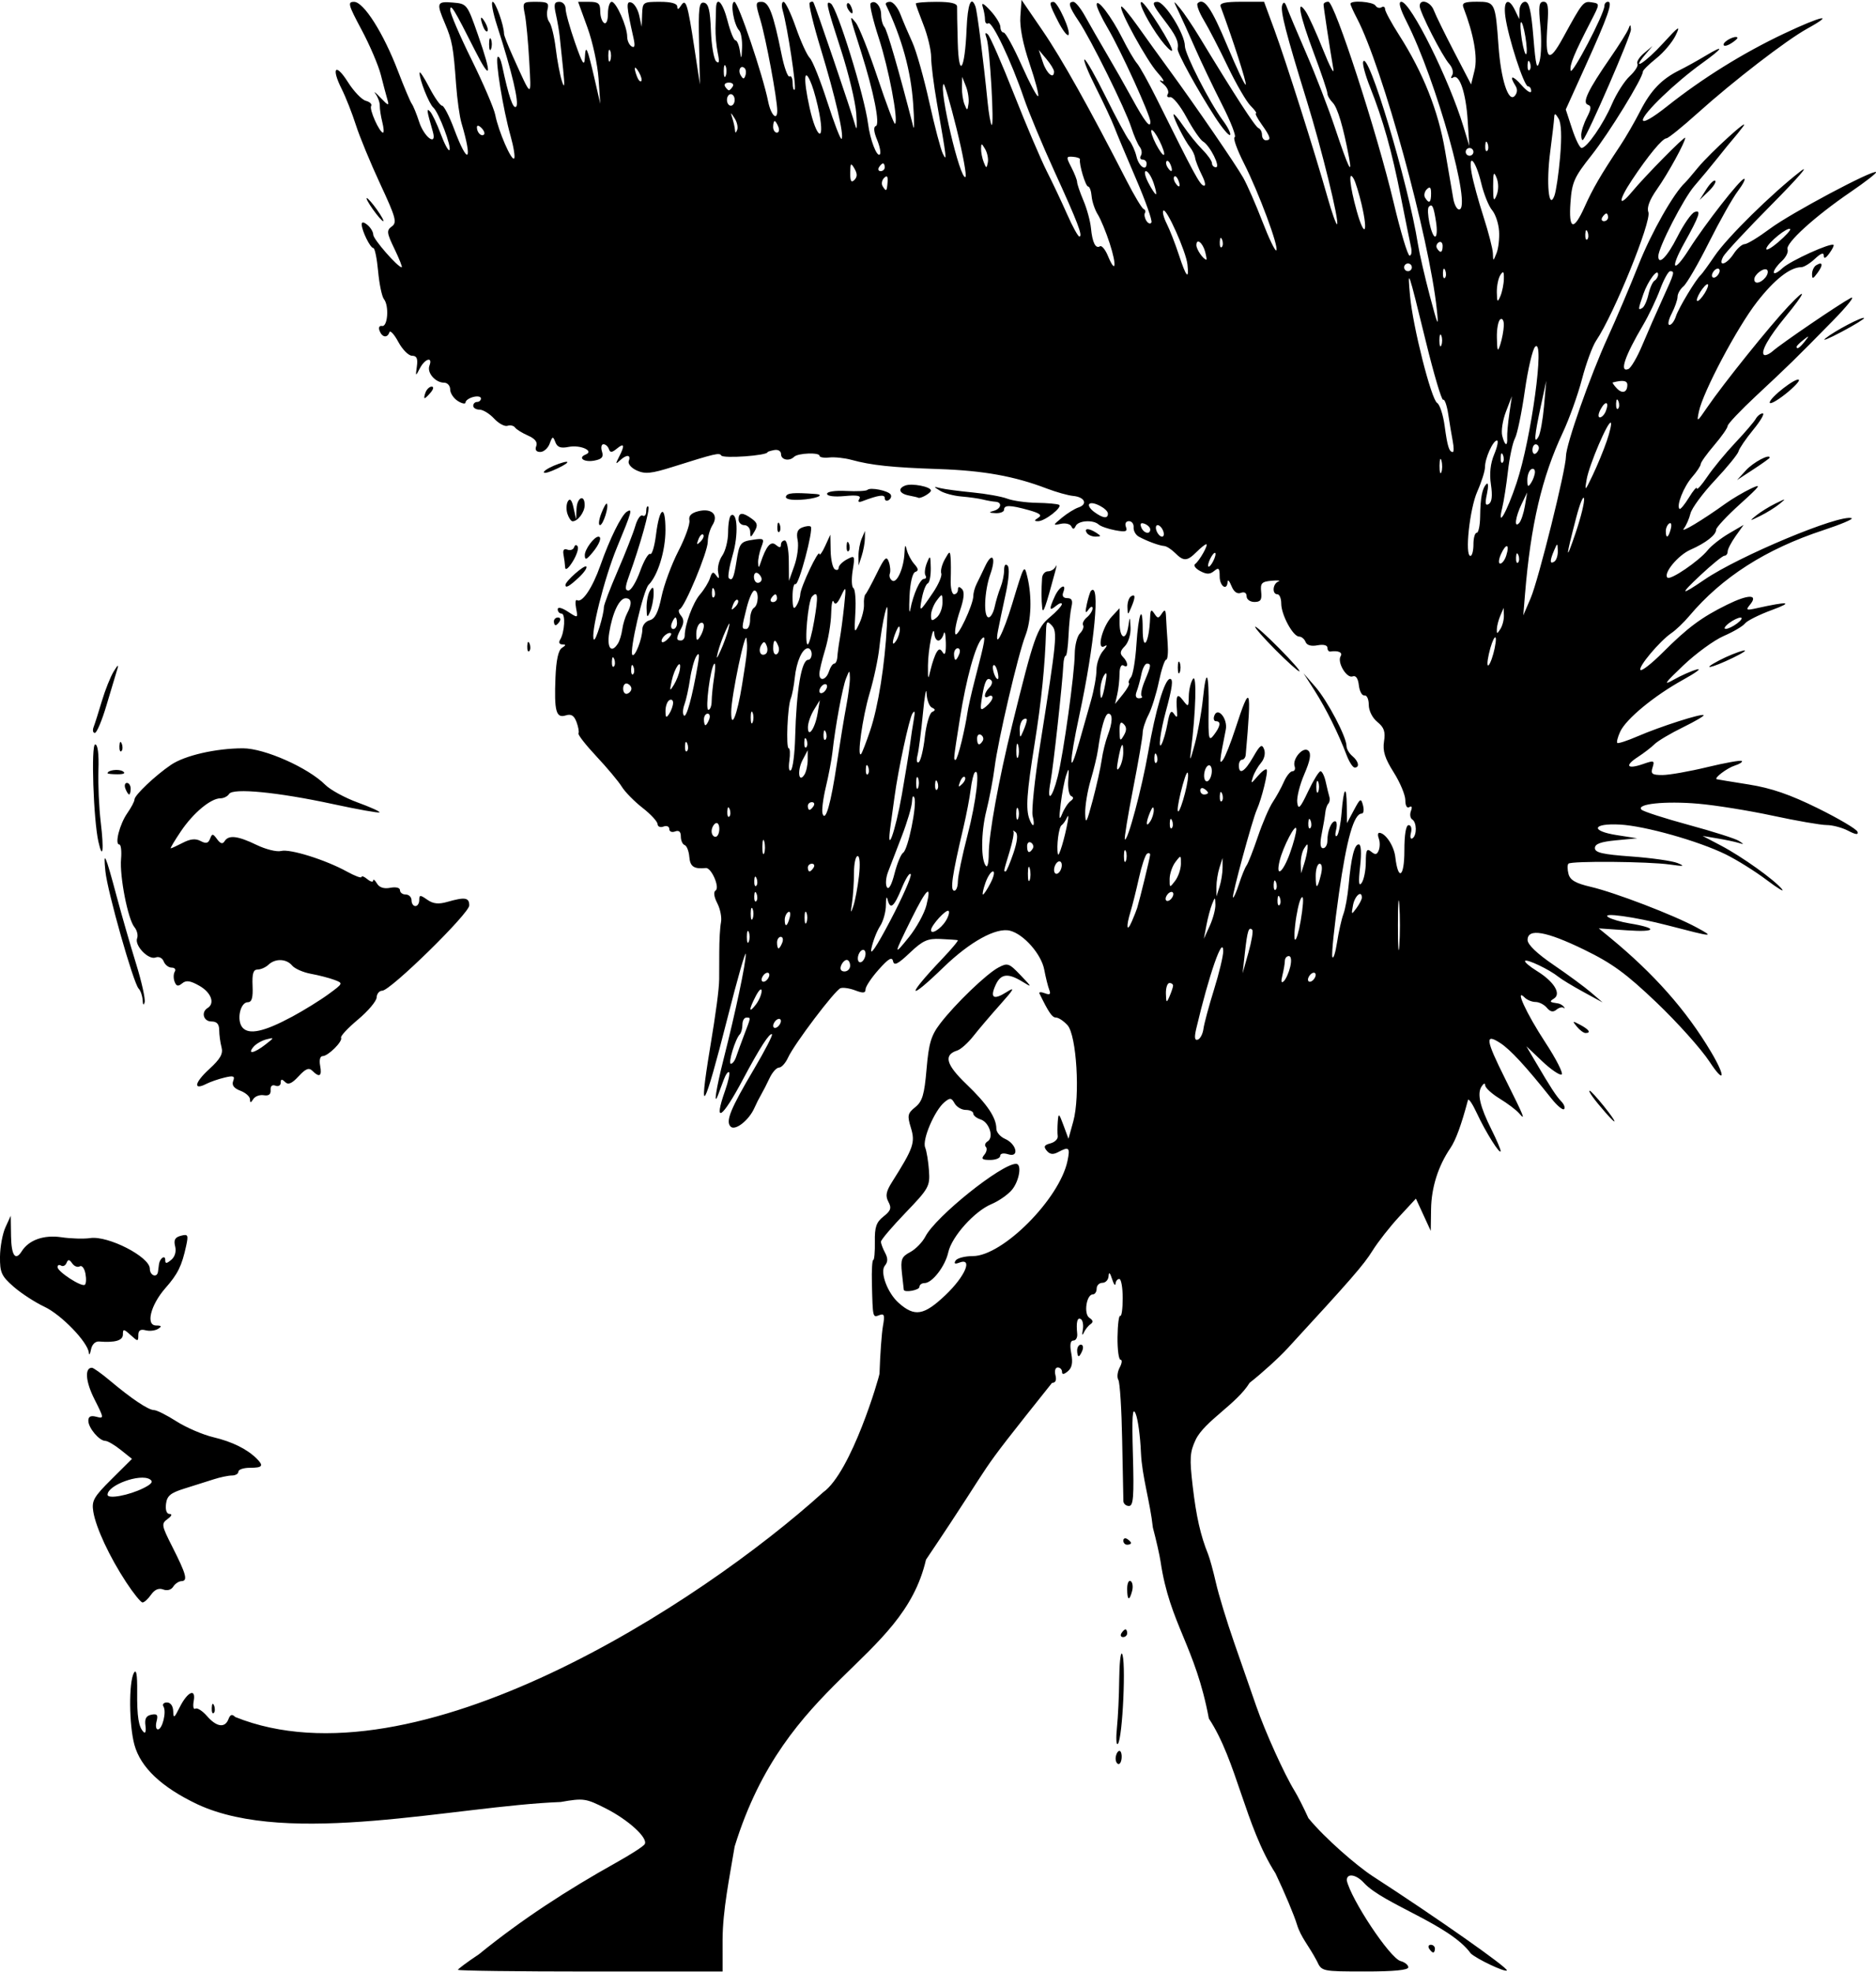 <?xml version="1.0" encoding="UTF-8" standalone="no"?>
<!-- Created with Inkscape (http://www.inkscape.org/) -->

<svg
   width="129.006mm"
   height="135.599mm"
   viewBox="0 0 129.006 135.599"
   version="1.1"
   id="svg731"
   xml:space="preserve"
   inkscape:version="1.2 (dc2aedaf03, 2022-05-15)"
   sodipodi:docname="Punk girl in mohawk 2.svg"
   xmlns:inkscape="http://www.inkscape.org/namespaces/inkscape"
   xmlns:sodipodi="http://sodipodi.sourceforge.net/DTD/sodipodi-0.dtd"
   xmlns="http://www.w3.org/2000/svg"
   xmlns:svg="http://www.w3.org/2000/svg"
   xmlns:rdf="http://www.w3.org/1999/02/22-rdf-syntax-ns#"
   xmlns:cc="http://creativecommons.org/ns#"
   xmlns:dc="http://purl.org/dc/elements/1.1/"><title
     id="title1667">Punk girl in mohawk</title><sodipodi:namedview
     id="namedview733"
     pagecolor="#ffffff"
     bordercolor="#666666"
     borderopacity="1.0"
     inkscape:showpageshadow="2"
     inkscape:pageopacity="0.0"
     inkscape:pagecheckerboard="0"
     inkscape:deskcolor="#d1d1d1"
     inkscape:document-units="mm"
     showgrid="false"
     inkscape:zoom="0.58873161"
     inkscape:cx="1232.3102"
     inkscape:cy="71.339808"
     inkscape:window-width="1920"
     inkscape:window-height="1009"
     inkscape:window-x="1912"
     inkscape:window-y="-8"
     inkscape:window-maximized="1"
     inkscape:current-layer="layer1" /><defs
     id="defs728" /><g
     inkscape:label="Lager 1"
     inkscape:groupmode="layer"
     id="layer1"
     transform="translate(-20.739,-50.432)"><path
       style="fill:#000000;stroke-width:0.265"
       d="m 52.213,185.912 c 0,-0.065 0.655,-0.553 1.455,-1.084 2.958,-2.406 6.075,-4.424 9.457,-6.314 0.981,-0.546 1.857,-1.112 1.947,-1.258 0.256,-0.415 -1.108,-1.667 -2.686,-2.466 -1.364,-0.69 -1.522,-0.712 -3.093,-0.437 -7.259,0.282 -18.655,3.1 -24.973,0.16 -2.468,-1.171 -3.912,-2.534 -4.338,-4.094 -0.373,-1.365 -0.394,-4.303 -0.036,-4.943 0.165,-0.295 0.237,0.107 0.226,1.263 -0.017,1.763 0.096,2.462 0.452,2.812 0.115,0.113 0.169,-0.089 0.118,-0.449 -0.067,-0.475 0.046,-0.682 0.409,-0.754 0.396,-0.079 0.47,0.017 0.355,0.457 -0.08,0.306 -0.04,0.556 0.089,0.556 0.309,0 0.608,-1.214 0.386,-1.572 -0.095,-0.154 0.013,-0.28 0.24,-0.28 0.246,0 0.419,0.24 0.429,0.595 0.015,0.52 0.07,0.489 0.439,-0.253 0.543,-1.091 1.137,-1.359 0.97,-0.438 -0.067,0.367 -0.016,0.601 0.113,0.522 0.129,-0.08 0.489,0.149 0.801,0.508 0.658,0.757 1.236,0.84 1.477,0.211 0.124,-0.324 0.247,-0.363 0.464,-0.147 12.326,4.958 31.955,-7.786 40.426,-15.449 1.945,-1.375 3.871,-7.935 3.88,-8.172 0.042,-1.31 0.149,-2.784 0.238,-3.277 0.134,-0.742 0.09,-0.868 -0.254,-0.736 -0.454,0.174 -0.448,0.202 -0.508,-2.205 -0.022,-0.873 0.02,-1.587 0.093,-1.587 0.073,5e-5 0.122,-0.564 0.111,-1.254 -0.018,-1.013 0.097,-1.347 0.595,-1.739 0.503,-0.396 0.565,-0.581 0.336,-1.009 -0.219,-0.409 -0.162,-0.71 0.255,-1.37 1.464,-2.315 1.602,-2.709 1.295,-3.71 -0.263,-0.857 -0.233,-1.001 0.299,-1.432 0.488,-0.395 0.624,-0.854 0.775,-2.619 0.153,-1.778 0.311,-2.306 0.934,-3.124 1.019,-1.336 3.174,-3.411 4.003,-3.855 0.635,-0.34 0.733,-0.306 1.527,0.526 0.803,0.841 0.811,0.865 0.131,0.447 -0.996,-0.613 -1.491,-0.553 -1.844,0.221 -0.408,0.895 -0.15,1.064 0.753,0.492 0.606,-0.384 0.521,-0.218 -0.44,0.859 -0.655,0.734 -1.488,1.713 -1.852,2.177 -0.364,0.463 -0.859,0.905 -1.1,0.982 -0.958,0.304 -0.779,0.966 0.626,2.313 1.433,1.374 2.061,2.308 2.061,3.065 0,0.24 0.267,0.554 0.594,0.697 0.804,0.353 1.006,1.311 0.224,1.063 -0.326,-0.103 -0.553,-0.059 -0.553,0.107 0,0.155 -0.312,0.282 -0.694,0.282 -0.55,0 -0.633,-0.073 -0.399,-0.355 0.162,-0.195 0.21,-0.44 0.106,-0.544 -0.104,-0.104 -0.048,-0.276 0.125,-0.382 0.445,-0.275 0.107,-1.317 -0.489,-1.507 -0.275,-0.087 -0.501,-0.27 -0.501,-0.406 0,-0.136 -0.232,-0.247 -0.516,-0.247 -0.284,0 -0.629,-0.203 -0.768,-0.451 -0.218,-0.39 -0.312,-0.401 -0.697,-0.081 -0.681,0.565 -1.542,2.58 -1.329,3.11 0.102,0.255 0.221,0.975 0.264,1.599 0.074,1.075 -0.011,1.228 -1.612,2.894 -0.93,0.967 -1.691,1.863 -1.691,1.991 0,0.128 0.127,0.47 0.283,0.761 0.203,0.379 0.199,0.629 -0.013,0.886 -0.359,0.432 0.178,1.881 0.951,2.565 1.099,0.973 1.732,0.867 3.215,-0.54 1.357,-1.287 1.914,-2.602 0.945,-2.23 -0.296,0.114 -0.378,0.068 -0.249,-0.141 0.105,-0.17 0.637,-0.31 1.183,-0.31 2.053,0 5.969,-3.937 6.513,-6.548 0.192,-0.923 0.106,-1.003 -0.646,-0.601 -0.345,0.185 -0.569,0.156 -0.782,-0.1 -0.232,-0.28 -0.176,-0.391 0.253,-0.503 0.303,-0.079 0.53,-0.302 0.503,-0.495 -0.026,-0.193 -0.025,-0.649 0.004,-1.013 0.047,-0.602 0.082,-0.578 0.393,0.265 l 0.342,0.926 0.33,-1.191 c 0.48,-1.731 0.229,-5.929 -0.397,-6.619 -0.261,-0.288 -0.616,-0.524 -0.788,-0.524 -0.266,0 -0.497,-0.335 -1.14,-1.654 -0.053,-0.109 0.112,-0.118 0.368,-0.02 0.353,0.135 0.426,0.076 0.302,-0.246 -0.089,-0.233 -0.243,-0.854 -0.342,-1.38 -0.199,-1.06 -1.412,-2.438 -2.354,-2.674 -0.951,-0.239 -2.752,0.754 -4.575,2.52 -2.51,2.431 -2.573,2.028 -0.091,-0.58 0.658,-0.691 1.141,-1.271 1.073,-1.289 -0.067,-0.018 -0.599,-0.055 -1.181,-0.082 -0.897,-0.042 -1.22,0.104 -2.117,0.954 -0.823,0.78 -1.079,0.907 -1.151,0.574 -0.07,-0.324 -0.314,-0.181 -0.992,0.582 -0.495,0.556 -0.9,1.165 -0.9,1.353 0,0.262 -0.167,0.279 -0.707,0.073 -0.389,-0.148 -0.846,-0.215 -1.017,-0.15 -0.391,0.15 -3.181,3.842 -3.602,4.767 -0.173,0.381 -0.455,0.692 -0.625,0.692 -0.17,0 -0.463,0.327 -0.65,0.728 -0.187,0.4 -0.446,0.906 -0.575,1.124 -0.129,0.218 -0.34,0.635 -0.468,0.926 -0.373,0.845 -1.323,1.59 -1.633,1.28 -0.362,-0.362 -0.021,-1.201 1.617,-3.974 0.735,-1.244 1.287,-2.312 1.226,-2.372 -0.146,-0.146 -0.864,0.969 -1.983,3.077 -1.459,2.75 -2.067,3.138 -1.239,0.791 0.22,-0.623 0.342,-1.19 0.272,-1.261 -0.07,-0.07 -0.233,0.157 -0.362,0.504 -0.129,0.348 -0.301,0.811 -0.383,1.029 -0.35,0.929 -0.15,-0.395 0.367,-2.431 0.827,-3.259 1.539,-6.626 1.527,-7.227 -0.006,-0.291 -0.576,1.703 -1.267,4.43 -1.602,6.322 -2.021,7.044 -1.193,2.052 0.421,-2.539 0.62,-4.036 0.631,-4.763 0.004,-0.218 0.006,-1.052 0.006,-1.852 -5.3e-4,-0.8 0.052,-1.723 0.118,-2.05 0.065,-0.327 -0.049,-0.918 -0.254,-1.313 -0.227,-0.437 -0.273,-0.78 -0.118,-0.876 0.314,-0.194 -0.288,-1.584 -0.67,-1.546 -0.819,0.081 -1.08,-0.095 -1.135,-0.764 -0.033,-0.4 -0.178,-0.767 -0.322,-0.816 -0.144,-0.049 -0.262,-0.313 -0.262,-0.587 0,-0.335 -0.131,-0.449 -0.397,-0.347 -0.218,0.084 -0.397,0.008 -0.397,-0.169 0,-0.177 -0.178,-0.253 -0.397,-0.169 -0.218,0.084 -0.402,0.007 -0.409,-0.17 -0.007,-0.177 -0.471,-0.68 -1.032,-1.116 -0.561,-0.437 -1.203,-1.091 -1.428,-1.455 -0.225,-0.364 -1.009,-1.301 -1.742,-2.083 -0.733,-0.782 -1.29,-1.496 -1.237,-1.587 0.053,-0.091 -0.008,-0.442 -0.135,-0.78 -0.17,-0.449 -0.368,-0.57 -0.741,-0.452 -0.663,0.211 -0.799,-0.289 -0.706,-2.598 0.048,-1.201 0.198,-1.89 0.444,-2.046 0.286,-0.181 0.292,-0.236 0.025,-0.239 -0.202,-0.002 -0.264,-0.137 -0.149,-0.323 0.315,-0.509 0.384,-1.798 0.097,-1.798 -0.144,0 -0.262,-0.133 -0.262,-0.295 0,-0.176 0.282,-0.11 0.698,0.162 0.697,0.456 0.698,0.456 0.567,-0.226 -0.072,-0.376 -0.045,-0.63 0.06,-0.565 0.353,0.218 1.065,-0.84 1.611,-2.394 0.642,-1.828 1.448,-3.46 1.822,-3.691 0.408,-0.252 0.345,-0.025 -0.682,2.457 -0.873,2.108 -1.862,6.061 -1.585,6.338 0.122,0.122 0.68,-1.696 0.683,-2.225 8e-4,-0.169 0.431,-1.3 0.957,-2.514 0.526,-1.213 1.068,-2.596 1.205,-3.073 0.137,-0.477 0.362,-0.797 0.5,-0.712 0.138,0.085 0.25,-0.051 0.25,-0.302 0,-0.251 0.066,-0.391 0.146,-0.311 0.139,0.139 -0.562,2.651 -1.331,4.771 -0.276,0.762 -0.285,0.992 -0.036,0.992 0.178,0 0.537,-0.595 0.799,-1.322 0.262,-0.727 0.574,-1.261 0.694,-1.187 0.12,0.074 0.301,-0.523 0.401,-1.327 0.241,-1.932 0.65,-2.129 0.65,-0.313 0,1.42 -0.525,3.125 -1.158,3.757 -0.362,0.362 -1.342,4.594 -1.117,4.82 0.18,0.18 0.687,-1.124 0.687,-1.769 0,-0.265 0.227,-0.54 0.504,-0.613 0.367,-0.096 0.588,-0.536 0.812,-1.616 0.169,-0.816 0.692,-2.229 1.161,-3.14 0.469,-0.911 0.81,-1.86 0.758,-2.11 -0.065,-0.309 0.127,-0.509 0.603,-0.629 0.933,-0.234 1.427,0.244 0.984,0.953 -0.178,0.285 -0.324,0.803 -0.324,1.15 0,0.687 -1.577,4.479 -1.924,4.628 -0.118,0.051 -0.082,0.251 0.08,0.446 0.211,0.254 0.214,0.504 0.011,0.883 -0.352,0.657 -0.355,0.828 -0.018,0.828 0.146,0 0.265,-0.149 0.266,-0.331 0.003,-0.758 0.567,-2.279 1.051,-2.837 0.286,-0.329 0.596,-0.839 0.689,-1.132 0.137,-0.43 0.219,-0.462 0.428,-0.167 0.193,0.272 0.226,0.218 0.133,-0.213 -0.069,-0.318 0.056,-0.838 0.278,-1.155 0.222,-0.317 0.404,-1.042 0.404,-1.611 0,-0.569 0.09,-1.091 0.2,-1.159 0.447,-0.276 0.518,1.335 0.12,2.704 -0.233,0.802 -0.357,1.525 -0.276,1.606 0.236,0.236 0.351,-0.004 0.523,-1.096 0.209,-1.329 0.27,-1.409 1.184,-1.543 0.718,-0.105 0.755,-0.069 0.532,0.516 -0.132,0.346 -0.23,0.83 -0.218,1.075 0.017,0.358 0.047,0.367 0.152,0.049 0.392,-1.19 0.712,-1.577 1.061,-1.287 0.26,0.216 0.354,0.215 0.354,-0.003 0,-0.163 0.119,-0.297 0.265,-0.297 0.146,0 0.27,0.625 0.276,1.389 l 0.012,1.389 0.37,-1.037 c 0.203,-0.571 0.306,-1.357 0.228,-1.748 -0.104,-0.518 -0.018,-0.758 0.318,-0.887 0.253,-0.097 0.515,-0.122 0.583,-0.054 0.202,0.202 -0.834,4.089 -1.054,3.953 -0.112,-0.069 -0.201,0.328 -0.199,0.882 0.003,0.748 0.07,0.906 0.261,0.611 0.141,-0.218 0.263,-0.575 0.27,-0.794 0.017,-0.486 1.276,-3.149 1.314,-2.778 0.015,0.146 0.191,-0.093 0.391,-0.529 l 0.363,-0.794 0.021,1.109 c 0.012,0.61 0.141,1.182 0.286,1.272 0.146,0.09 0.265,0.042 0.265,-0.107 0,-0.149 0.256,-0.408 0.568,-0.575 0.548,-0.293 0.562,-0.266 0.396,0.768 -0.094,0.59 -0.072,1.134 0.05,1.209 0.122,0.075 0.182,0.827 0.134,1.67 -0.084,1.46 -0.071,1.497 0.27,0.768 0.197,-0.42 0.342,-1.016 0.322,-1.323 -0.02,-0.307 0.027,-0.618 0.104,-0.691 0.077,-0.073 0.428,-0.721 0.78,-1.441 0.532,-1.089 0.67,-1.222 0.823,-0.794 0.101,0.283 0.132,0.652 0.07,0.819 -0.062,0.167 0.014,0.383 0.169,0.479 0.326,0.201 0.797,-0.875 0.842,-1.925 0.024,-0.551 0.06,-0.592 0.16,-0.181 0.071,0.291 0.302,0.725 0.515,0.965 0.286,0.323 0.303,0.463 0.065,0.542 -0.191,0.064 -0.351,0.743 -0.396,1.681 -0.041,0.866 -0.018,1.277 0.052,0.913 0.205,-1.061 0.676,-2.117 0.945,-2.117 0.136,0 0.181,-0.108 0.1,-0.24 -0.082,-0.132 -0.037,-0.519 0.1,-0.86 0.224,-0.559 0.25,-0.524 0.265,0.35 0.009,0.534 -0.083,1.01 -0.206,1.058 -0.122,0.049 -0.302,0.496 -0.4,0.995 -0.202,1.037 -0.182,1.027 0.755,-0.352 0.381,-0.561 0.638,-1.159 0.573,-1.329 -0.065,-0.17 0.043,-0.602 0.24,-0.958 0.327,-0.591 0.363,-0.601 0.402,-0.119 0.024,0.291 0.027,0.976 0.007,1.521 -0.02,0.546 0.084,0.992 0.231,0.992 0.147,0 0.267,-0.143 0.267,-0.318 0,-0.22 0.085,-0.233 0.276,-0.042 0.191,0.191 0.146,0.659 -0.149,1.525 -0.233,0.687 -0.372,1.391 -0.308,1.563 0.128,0.343 1.239,-2.01 1.239,-2.622 0,-0.208 0.105,-0.585 0.234,-0.838 0.129,-0.253 0.385,-0.783 0.569,-1.178 0.492,-1.054 0.784,-0.645 0.369,0.517 -0.418,1.172 -0.49,2.98 -0.119,2.98 0.143,0 0.33,-0.327 0.415,-0.728 0.086,-0.4 0.266,-1.001 0.402,-1.335 0.135,-0.334 0.246,-0.864 0.246,-1.177 0,-0.349 0.093,-0.472 0.24,-0.318 0.144,0.151 0.089,0.94 -0.137,1.971 -0.207,0.946 -0.444,2.077 -0.526,2.514 -0.258,1.364 0.358,0.197 0.978,-1.852 0.83,-2.743 0.829,-2.742 1.044,-1.852 0.326,1.35 0.272,2.987 -0.134,4.03 -0.505,1.3 -1.885,7.202 -2.119,9.067 -0.101,0.8 -0.357,2.148 -0.569,2.994 -0.374,1.49 -0.381,3.426 -0.013,3.794 0.099,0.099 0.18,-0.276 0.18,-0.834 0,-1.343 0.683,-5.108 1.609,-8.864 1.499,-6.084 1.707,-6.68 2.59,-7.417 0.455,-0.38 0.828,-0.786 0.828,-0.903 0,-0.116 -0.179,-0.063 -0.397,0.118 -0.477,0.396 -0.498,0.246 -0.09,-0.649 0.324,-0.711 0.844,-0.958 0.582,-0.277 -0.097,0.253 0.004,0.397 0.278,0.397 0.312,0 0.391,0.164 0.288,0.595 -0.078,0.327 -0.17,1.22 -0.203,1.982 -0.034,0.763 -0.121,1.388 -0.194,1.389 -0.073,10e-4 -0.145,0.27 -0.16,0.597 -0.061,1.297 -0.687,7.011 -0.883,8.064 -0.275,1.476 0.1,1.213 0.492,-0.345 0.399,-1.586 1.163,-7.087 1.173,-8.447 0.004,-0.582 0.165,-1.217 0.357,-1.41 0.192,-0.194 0.29,-0.448 0.218,-0.565 -0.072,-0.117 0.045,-0.36 0.262,-0.54 0.217,-0.18 0.392,-0.461 0.39,-0.625 -0.002,-0.164 -0.131,-0.12 -0.286,0.099 -0.214,0.301 -0.239,0.205 -0.107,-0.396 0.096,-0.436 0.225,-0.843 0.286,-0.904 0.651,-0.651 0.245,3.675 -0.802,8.553 -0.722,3.366 -0.725,4.396 -0.005,1.837 0.24,-0.852 0.604,-2.137 0.809,-2.855 0.205,-0.718 0.373,-1.661 0.373,-2.096 0,-0.435 0.208,-1.029 0.463,-1.32 0.274,-0.314 0.311,-0.44 0.091,-0.31 -0.571,0.336 -0.165,-1.323 0.499,-2.035 l 0.535,-0.574 v 0.976 c 0,1.135 0.442,1.317 0.604,0.248 0.105,-0.692 0.112,-0.687 0.15,0.113 0.022,0.473 -0.15,1.031 -0.393,1.274 -0.323,0.323 -0.357,0.509 -0.132,0.733 0.371,0.371 0.398,0.815 0.036,0.592 -0.152,-0.094 -0.266,0.152 -0.268,0.58 -0.002,0.409 -0.072,1.041 -0.155,1.405 l -0.151,0.661 0.534,-0.658 c 0.293,-0.362 0.483,-0.708 0.422,-0.769 -0.061,-0.061 0,-0.247 0.137,-0.412 0.137,-0.165 0.305,-1.168 0.373,-2.229 0.138,-2.141 0.432,-2.885 0.432,-1.091 0,1.675 0.448,0.983 0.513,-0.794 0.019,-0.53 0.076,-0.582 0.285,-0.265 0.232,0.353 0.289,0.353 0.521,0 0.209,-0.318 0.266,-0.266 0.289,0.265 0.016,0.364 0.066,1.167 0.111,1.786 0.045,0.618 -10e-4,1.124 -0.104,1.124 -0.103,0 -0.329,0.685 -0.504,1.521 -0.175,0.837 -0.496,1.862 -0.714,2.279 -0.218,0.417 -0.397,0.971 -0.397,1.232 0,0.261 -0.297,1.994 -0.66,3.851 -0.363,1.858 -0.617,3.42 -0.565,3.473 0.185,0.185 1.176,-3.523 1.606,-6.007 0.5,-2.888 1.137,-5.027 1.498,-5.027 0.24,0 0.165,0.577 -0.29,2.249 -0.366,1.343 -0.541,2.682 -0.295,2.249 0.124,-0.218 0.31,-0.865 0.413,-1.437 0.141,-0.785 0.25,-0.947 0.443,-0.661 0.203,0.301 0.247,0.27 0.213,-0.151 -0.091,-1.137 0.002,-1.314 0.407,-0.778 0.37,0.489 0.389,0.475 0.401,-0.28 0.007,-0.437 0.136,-0.972 0.287,-1.191 0.271,-0.391 0.197,2.292 -0.135,4.895 -0.109,0.852 -0.059,0.774 0.257,-0.397 0.215,-0.8 0.468,-2.202 0.561,-3.114 0.232,-2.265 0.427,-1.873 0.393,0.787 -0.026,1.992 0.008,2.147 0.365,1.681 0.453,-0.592 0.504,-0.942 0.137,-0.942 -0.141,0 -0.189,-0.176 -0.107,-0.39 0.241,-0.627 0.934,0.232 0.785,0.974 -0.438,2.19 -0.462,2.452 -0.185,2.062 0.155,-0.218 0.533,-1.171 0.84,-2.117 1.041,-3.205 1.137,-2.967 0.716,1.786 -0.016,0.182 -0.129,0.331 -0.25,0.331 -0.121,0 -0.22,0.179 -0.22,0.397 0,0.679 0.401,0.439 0.99,-0.592 0.47,-0.822 0.596,-0.91 0.746,-0.519 0.104,0.272 0.016,0.661 -0.208,0.923 -0.214,0.249 -0.467,0.691 -0.562,0.982 -0.159,0.487 -0.134,0.483 0.324,-0.055 0.273,-0.321 0.552,-0.528 0.62,-0.46 0.124,0.124 -0.341,2.022 -0.679,2.769 -0.302,0.668 -1.732,5.932 -1.637,6.027 0.049,0.049 0.235,-0.366 0.414,-0.921 0.179,-0.555 0.413,-1.129 0.52,-1.274 0.107,-0.146 0.457,-1.038 0.778,-1.984 0.32,-0.946 0.782,-2.017 1.026,-2.381 0.244,-0.364 0.587,-0.989 0.763,-1.389 0.175,-0.4 0.44,-0.728 0.588,-0.728 0.148,0 0.217,-0.149 0.153,-0.331 -0.184,-0.522 0.607,-1.418 0.949,-1.076 0.203,0.203 0.121,0.665 -0.287,1.614 -0.315,0.731 -0.532,1.609 -0.484,1.95 0.073,0.515 0.2,0.384 0.746,-0.768 0.362,-0.764 0.746,-1.389 0.855,-1.389 0.108,0 0.269,0.327 0.357,0.728 0.088,0.4 0.201,0.865 0.251,1.032 0.051,0.168 0.018,0.378 -0.072,0.468 -0.09,0.09 -0.184,0.369 -0.209,0.621 -0.025,0.252 -0.135,0.904 -0.245,1.45 -0.134,0.67 -0.103,0.992 0.095,0.992 0.162,0 0.294,-0.228 0.294,-0.508 0,-0.668 0.268,-1.345 0.533,-1.345 0.116,0 0.146,0.268 0.065,0.595 -0.081,0.327 -0.053,0.509 0.061,0.404 0.114,-0.105 0.257,-0.816 0.318,-1.579 0.137,-1.741 0.343,-2.003 0.357,-0.456 l 0.011,1.169 0.478,-0.896 c 0.437,-0.82 0.49,-0.848 0.626,-0.331 0.081,0.311 0.043,0.566 -0.085,0.566 -0.54,0 -1.031,1.72 -1.57,5.5 -0.315,2.213 -0.519,4.172 -0.453,4.355 0.066,0.182 0.211,-0.263 0.323,-0.991 0.112,-0.728 0.309,-1.606 0.438,-1.952 0.129,-0.346 0.291,-1.239 0.359,-1.984 0.177,-1.933 0.395,-2.81 0.697,-2.81 0.163,0 0.198,0.577 0.093,1.521 -0.123,1.101 -0.092,1.412 0.109,1.124 0.153,-0.218 0.281,-0.858 0.283,-1.421 0.003,-0.842 0.069,-0.97 0.37,-0.721 0.282,0.234 0.401,0.211 0.521,-0.1 0.085,-0.222 0.086,-0.582 0.003,-0.8 -0.084,-0.218 -0.071,-0.397 0.027,-0.397 0.422,0 1.016,0.892 1.106,1.659 0.196,1.685 0.624,1.4 0.624,-0.416 0,-1.129 0.107,-1.773 0.295,-1.773 0.165,0 0.234,0.233 0.157,0.53 -0.076,0.291 -0.03,0.463 0.101,0.381 0.317,-0.196 0.308,-1.102 -0.013,-1.301 -0.139,-0.086 -0.178,-0.351 -0.087,-0.588 0.102,-0.265 0.059,-0.366 -0.111,-0.261 -0.164,0.101 -0.276,-0.094 -0.276,-0.477 0,-0.356 -0.36,-1.217 -0.8,-1.913 -0.608,-0.962 -0.767,-1.472 -0.665,-2.125 0.105,-0.671 0.005,-0.964 -0.457,-1.339 -0.343,-0.278 -0.592,-0.774 -0.592,-1.18 0,-0.385 -0.134,-0.676 -0.298,-0.645 -0.164,0.03 -0.336,-0.282 -0.383,-0.693 -0.055,-0.484 -0.207,-0.702 -0.43,-0.616 -0.41,0.157 -1.08,-0.973 -0.823,-1.388 0.16,-0.259 -0.168,-0.407 -0.712,-0.321 -0.109,0.017 -0.198,-0.102 -0.198,-0.264 0,-0.175 -0.278,-0.242 -0.682,-0.165 -0.433,0.083 -0.733,-0.002 -0.822,-0.234 -0.077,-0.2 -0.276,-0.365 -0.442,-0.366 -0.42,-0.002 -1.229,-1.495 -1.229,-2.269 0,-0.352 -0.119,-0.64 -0.265,-0.64 -0.381,0 -0.326,-0.726 0.066,-0.877 0.182,-0.07 -0.026,-0.094 -0.463,-0.054 -0.684,0.064 -0.783,0.169 -0.718,0.767 0.06,0.546 -0.038,0.693 -0.463,0.693 -0.298,0 -0.539,-0.174 -0.539,-0.389 0,-0.236 -0.155,-0.329 -0.395,-0.237 -0.253,0.097 -0.485,-0.072 -0.645,-0.471 -0.137,-0.343 -0.257,-0.474 -0.266,-0.292 -0.033,0.655 -0.546,0.314 -0.546,-0.363 0,-0.573 -0.066,-0.639 -0.38,-0.379 -0.292,0.242 -0.514,0.243 -0.962,0.004 -0.32,-0.171 -0.476,-0.388 -0.348,-0.481 0.3,-0.218 0.943,-1.361 0.766,-1.361 -0.074,0 -0.373,0.238 -0.664,0.529 -0.648,0.648 -0.89,0.659 -1.479,0.07 -0.252,-0.252 -0.588,-0.467 -0.747,-0.478 -0.335,-0.023 -1.174,-0.331 -1.743,-0.64 -0.218,-0.119 -0.38,-0.408 -0.36,-0.642 0.02,-0.235 -0.125,-0.426 -0.322,-0.426 -0.21,0 -0.296,0.164 -0.207,0.396 0.123,0.321 -0.016,0.364 -0.736,0.23 -0.488,-0.091 -1.001,-0.27 -1.139,-0.396 -0.375,-0.343 -1.402,-0.277 -1.579,0.101 -0.112,0.239 -0.194,0.247 -0.299,0.028 -0.08,-0.166 -0.407,-0.246 -0.728,-0.176 -0.558,0.121 -0.555,0.104 0.079,-0.421 0.364,-0.301 0.876,-0.619 1.139,-0.706 0.656,-0.219 0.429,-0.717 -0.36,-0.791 -0.356,-0.033 -1.183,-0.266 -1.838,-0.516 -2.206,-0.844 -4.35,-1.229 -7.408,-1.333 -3.231,-0.109 -4.632,-0.257 -6.014,-0.635 -0.47,-0.128 -1.155,-0.201 -1.521,-0.16 -0.367,0.04 -0.667,-0.013 -0.667,-0.117 0,-0.246 -1.488,-0.189 -1.745,0.068 -0.33,0.33 -0.901,0.217 -0.901,-0.178 0,-0.213 -0.199,-0.335 -0.463,-0.285 -0.255,0.049 -0.463,0.113 -0.463,0.143 0,0.237 -3.048,0.457 -3.188,0.23 -0.126,-0.204 -0.408,-0.138 -3.346,0.788 -1.46,0.46 -1.892,0.503 -2.458,0.246 -0.393,-0.179 -0.629,-0.462 -0.552,-0.662 0.17,-0.442 -0.164,-0.452 -0.622,-0.019 -0.288,0.273 -0.298,0.229 -0.053,-0.247 0.417,-0.811 0.37,-1.002 -0.143,-0.579 -0.343,0.283 -0.464,0.29 -0.551,0.032 -0.061,-0.182 -0.228,-0.331 -0.372,-0.331 -0.143,0 -0.189,0.224 -0.103,0.497 0.121,0.381 6e-5,0.527 -0.518,0.626 -0.709,0.136 -1.17,-0.187 -0.598,-0.419 0.603,-0.245 -0.377,-0.681 -1.172,-0.522 -0.55,0.11 -0.782,0.028 -0.917,-0.324 -0.164,-0.427 -0.201,-0.418 -0.392,0.1 -0.116,0.314 -0.407,0.572 -0.645,0.572 -0.281,0 -0.379,-0.143 -0.278,-0.405 0.104,-0.271 -0.084,-0.51 -0.567,-0.722 -0.397,-0.175 -0.798,-0.424 -0.89,-0.553 -0.092,-0.13 -0.326,-0.183 -0.52,-0.119 -0.193,0.065 -0.608,-0.159 -0.921,-0.497 -0.313,-0.338 -0.764,-0.614 -1.002,-0.614 -0.238,0 -0.433,-0.119 -0.433,-0.265 0,-0.146 0.119,-0.265 0.265,-0.265 0.146,0 0.265,-0.108 0.265,-0.24 0,-0.132 -0.238,-0.178 -0.529,-0.101 -0.291,0.076 -0.529,0.245 -0.529,0.374 0,0.13 -0.238,0.087 -0.529,-0.095 -0.291,-0.182 -0.529,-0.54 -0.529,-0.796 0,-0.256 -0.187,-0.466 -0.416,-0.466 -0.604,0 -1.196,-0.687 -1.01,-1.171 0.247,-0.643 -0.306,-0.492 -0.655,0.179 -0.301,0.577 -0.307,0.573 -0.209,-0.132 0.074,-0.538 -0.012,-0.728 -0.332,-0.728 -0.238,0 -0.664,-0.429 -0.946,-0.954 -0.283,-0.525 -0.558,-0.822 -0.611,-0.661 -0.139,0.416 -0.499,0.362 -0.677,-0.101 -0.087,-0.228 -0.015,-0.367 0.17,-0.331 0.392,0.077 0.497,-1.389 0.132,-1.845 -0.141,-0.176 -0.321,-1.04 -0.401,-1.918 -0.08,-0.879 -0.228,-1.597 -0.33,-1.597 -0.211,0 -0.799,-1.202 -0.799,-1.632 0,-0.183 0.142,-0.167 0.397,0.045 0.218,0.181 0.397,0.483 0.397,0.671 0,0.309 1.686,2.239 1.956,2.239 0.062,0 -0.159,-0.563 -0.491,-1.252 -0.543,-1.125 -0.562,-1.283 -0.187,-1.557 0.37,-0.27 0.278,-0.605 -0.796,-2.915 -0.668,-1.435 -1.423,-3.265 -1.678,-4.065 -0.255,-0.8 -0.693,-1.911 -0.972,-2.467 -0.741,-1.475 -0.426,-1.828 0.427,-0.478 0.401,0.635 0.955,1.213 1.232,1.286 0.277,0.072 0.44,0.234 0.363,0.358 -0.141,0.228 0.576,1.83 0.819,1.83 0.072,0 0.049,-0.325 -0.051,-0.723 -0.1,-0.398 -0.177,-0.904 -0.172,-1.124 0.005,-0.221 -0.124,-0.586 -0.287,-0.811 -0.163,-0.225 -0.012,-0.111 0.335,0.255 0.535,0.563 0.608,0.585 0.479,0.145 -0.084,-0.286 -0.288,-1.055 -0.454,-1.71 -0.166,-0.655 -0.763,-2.054 -1.328,-3.109 -0.918,-1.716 -0.972,-1.918 -0.516,-1.918 0.661,0 2.021,2.145 3.021,4.763 0.417,1.091 0.844,2.103 0.949,2.249 0.105,0.146 0.332,0.701 0.504,1.233 0.347,1.079 1.244,1.728 0.944,0.683 -0.426,-1.483 -0.449,-1.648 -0.193,-1.387 0.143,0.146 0.471,0.833 0.729,1.527 0.258,0.694 0.529,1.203 0.602,1.13 0.18,-0.18 -0.729,-2.592 -1.101,-2.922 -0.305,-0.27 -0.97,-1.955 -0.948,-2.4 0.007,-0.135 0.307,0.32 0.667,1.011 0.36,0.691 0.756,1.257 0.881,1.257 0.125,0 0.495,0.717 0.823,1.593 0.956,2.557 1.304,2.281 0.509,-0.403 -0.129,-0.437 -0.295,-1.627 -0.369,-2.646 -0.185,-2.567 -0.269,-3.029 -0.766,-4.199 -0.605,-1.425 -0.565,-1.532 0.543,-1.439 0.967,0.081 0.986,0.105 1.719,2.199 1.003,2.865 0.915,3.3 -0.215,1.058 -1.409,-2.796 -1.68,-3.238 -1.684,-2.745 -0.002,0.237 0.657,1.772 1.466,3.412 0.808,1.64 1.542,3.352 1.63,3.803 0.218,1.117 1.112,3.181 1.297,2.995 0.083,-0.083 -0.029,-0.784 -0.247,-1.559 -0.515,-1.826 -1.07,-5.238 -0.882,-5.426 0.08,-0.08 0.218,0.195 0.306,0.613 0.443,2.099 0.757,3.016 0.964,2.809 0.226,-0.226 -0.281,-2.382 -1.308,-5.556 -0.294,-0.91 -0.433,-1.654 -0.307,-1.654 0.2,0 0.776,1.623 0.78,2.199 7.9e-4,0.118 0.281,0.833 0.622,1.587 1.313,2.907 1.255,2.89 1.113,0.314 -0.072,-1.31 -0.209,-2.768 -0.304,-3.241 -0.169,-0.84 -0.151,-0.86 0.762,-0.86 0.805,0 0.915,0.073 0.796,0.531 -0.076,0.292 -0.02,0.679 0.124,0.86 0.145,0.181 0.344,1.002 0.444,1.824 0.099,0.822 0.291,1.834 0.426,2.249 0.178,0.548 0.2,0.319 0.08,-0.833 -0.091,-0.873 -0.197,-1.885 -0.235,-2.249 -0.038,-0.364 -0.155,-1.048 -0.261,-1.521 -0.156,-0.696 -0.11,-0.86 0.238,-0.86 0.238,0 0.43,0.213 0.43,0.478 0,0.263 0.289,1.304 0.642,2.315 0.521,1.492 0.649,1.688 0.682,1.044 0.05,-0.968 0.165,-0.712 0.67,1.479 l 0.39,1.696 -0.119,-1.733 c -0.065,-0.953 -0.408,-2.531 -0.762,-3.506 l -0.644,-1.773 h 0.761 c 0.63,0 0.761,0.111 0.761,0.646 0,0.355 0.119,0.719 0.265,0.809 0.154,0.095 0.265,-0.174 0.265,-0.646 0,-0.445 0.117,-0.809 0.261,-0.809 0.307,0 1.062,1.704 1.062,2.398 0,0.265 0.136,0.565 0.303,0.668 0.214,0.132 0.252,-0.037 0.131,-0.58 -0.5,-2.223 -0.52,-2.56 -0.143,-2.434 0.204,0.068 0.446,0.471 0.538,0.895 l 0.167,0.772 0.031,-0.86 c 0.03,-0.838 0.061,-0.86 1.222,-0.86 0.774,0 1.192,0.116 1.195,0.331 0.003,0.224 0.084,0.205 0.25,-0.059 0.343,-0.542 0.458,-0.181 0.927,2.903 l 0.382,2.514 -0.061,-2.852 c -0.052,-2.436 -0.002,-2.841 0.343,-2.775 0.308,0.059 0.42,0.515 0.473,1.916 0.038,1.011 0.199,1.962 0.359,2.114 0.209,0.198 0.24,0.039 0.113,-0.567 -0.098,-0.463 -0.168,-1.237 -0.156,-1.72 0.012,-0.483 0.027,-1.086 0.034,-1.34 0.024,-0.914 0.466,-0.438 0.798,0.86 0.186,0.728 0.428,1.323 0.536,1.323 0.108,0 0.247,0.327 0.307,0.728 0.094,0.62 0.116,0.588 0.15,-0.212 0.022,-0.517 -0.067,-1.052 -0.197,-1.191 -0.376,-0.399 -0.637,-1.971 -0.328,-1.971 0.253,0 1.955,5.033 2.321,6.862 0.184,0.922 0.626,1.365 0.624,0.628 -10e-4,-0.805 -0.778,-4.976 -1.168,-6.27 -0.338,-1.124 -0.331,-1.22 0.094,-1.22 0.499,0 0.801,0.797 1.372,3.623 0.182,0.901 0.428,1.579 0.546,1.506 0.118,-0.073 0.215,0.132 0.215,0.456 0,0.324 0.063,0.526 0.139,0.449 0.137,-0.137 -0.49,-4.281 -0.823,-5.439 -0.094,-0.327 -0.068,-0.595 0.059,-0.595 0.127,0 0.506,0.791 0.844,1.758 0.337,0.967 0.769,1.913 0.959,2.103 0.19,0.19 0.732,1.548 1.203,3.017 0.472,1.469 0.914,2.616 0.982,2.547 0.195,-0.195 -0.438,-2.932 -1.435,-6.207 -0.502,-1.649 -0.844,-3.068 -0.759,-3.153 0.085,-0.085 0.198,-0.104 0.251,-0.044 0.1,0.114 2.657,7.636 2.915,8.577 0.08,0.291 0.097,-0.126 0.039,-0.926 -0.059,-0.8 -0.531,-2.764 -1.05,-4.364 -1.009,-3.114 -1.077,-3.424 -0.699,-3.19 0.431,0.266 2.315,6.35 2.56,8.265 0.141,1.102 0.607,2.316 0.811,2.111 0.088,-0.088 0.002,-0.543 -0.192,-1.011 -0.226,-0.546 -0.256,-0.883 -0.083,-0.941 0.305,-0.102 -0.141,-2.343 -1.015,-5.104 -0.834,-2.633 -0.821,-2.563 -0.371,-2.013 0.225,0.275 0.902,1.98 1.504,3.787 0.602,1.807 1.144,3.237 1.204,3.177 0.239,-0.239 -0.436,-3.796 -1.119,-5.896 -0.398,-1.224 -0.652,-2.299 -0.564,-2.387 0.291,-0.291 0.725,0.177 0.725,0.781 0,0.326 0.102,0.706 0.227,0.844 0.183,0.203 0.982,2.965 1.986,6.866 0.075,0.291 0.07,-0.423 -0.011,-1.587 -0.157,-2.266 -0.766,-4.478 -1.874,-6.813 -0.052,-0.109 0.077,-0.198 0.286,-0.198 0.209,0 0.529,0.387 0.712,0.86 0.182,0.473 0.551,1.339 0.82,1.924 0.269,0.585 0.791,2.431 1.161,4.101 0.369,1.67 0.792,3.275 0.938,3.566 0.296,0.588 0.273,0.398 -0.417,-3.54 -0.214,-1.22 -0.388,-2.614 -0.388,-3.099 0,-0.485 -0.238,-1.486 -0.529,-2.224 -0.291,-0.738 -0.529,-1.398 -0.529,-1.465 0,-0.067 0.642,-0.122 1.426,-0.122 0.971,0 1.422,0.106 1.414,0.331 -0.007,0.182 0.014,1.283 0.046,2.447 0.071,2.581 0.49,1.949 0.609,-0.919 0.071,-1.716 0.319,-2.334 0.611,-1.529 0.118,0.326 0.549,3.715 0.832,6.548 0.08,0.8 0.206,1.515 0.279,1.587 0.196,0.193 -0.125,-5.338 -0.345,-5.957 -0.128,-0.361 -0.101,-0.443 0.09,-0.26 0.152,0.146 0.958,1.991 1.791,4.101 0.833,2.11 1.846,4.491 2.251,5.292 0.405,0.8 1.038,2.14 1.408,2.977 0.369,0.837 0.746,1.521 0.836,1.521 0.262,0 -0.106,-0.961 -1.721,-4.498 -0.83,-1.819 -1.773,-4.081 -2.095,-5.027 -0.859,-2.523 -2.178,-5.299 -2.441,-5.137 -0.126,0.078 -0.229,-0.035 -0.229,-0.25 0,-0.215 -0.07,-0.609 -0.156,-0.876 -0.108,-0.335 0.055,-0.256 0.529,0.258 0.377,0.408 0.685,0.914 0.685,1.124 0,0.21 0.104,0.382 0.23,0.382 0.127,0 0.682,1.013 1.233,2.251 0.552,1.238 1.061,2.193 1.131,2.122 0.071,-0.071 -0.194,-1.077 -0.588,-2.236 -0.459,-1.351 -0.687,-2.516 -0.634,-3.246 l 0.082,-1.139 1.448,2.117 c 1.315,1.922 3.214,5.313 5.778,10.319 0.522,1.019 1.045,1.892 1.162,1.941 0.118,0.049 0.161,0.174 0.097,0.277 -0.064,0.104 -0.02,0.344 0.098,0.535 0.118,0.19 0.275,0.244 0.349,0.12 0.074,-0.125 -0.404,-1.477 -1.062,-3.005 -0.658,-1.528 -1.329,-3.129 -1.491,-3.559 -0.162,-0.429 -0.732,-1.65 -1.267,-2.712 -0.535,-1.062 -0.886,-1.931 -0.78,-1.931 0.106,0 0.766,1.161 1.466,2.58 0.7,1.419 1.422,2.758 1.605,2.977 0.182,0.218 0.409,0.724 0.504,1.124 0.163,0.684 0.692,1.039 0.692,0.463 0,-0.146 -0.126,-0.265 -0.28,-0.265 -0.154,0 -0.203,-0.124 -0.11,-0.276 0.094,-0.152 0.057,-0.42 -0.082,-0.595 -0.139,-0.176 -0.401,-0.779 -0.582,-1.341 -0.414,-1.283 -2.787,-6.081 -3.616,-7.308 -0.675,-1 -0.765,-1.328 -0.363,-1.328 0.143,0 0.505,0.446 0.806,0.992 0.301,0.546 0.968,1.707 1.482,2.58 0.515,0.873 1.293,2.242 1.729,3.043 0.885,1.622 1.279,2.128 1.279,1.641 0,-0.449 -2.045,-4.935 -2.948,-6.466 -0.416,-0.706 -0.753,-1.427 -0.748,-1.602 0.013,-0.489 1.027,0.842 1.769,2.324 0.365,0.729 0.817,1.504 1.005,1.722 0.188,0.218 0.784,1.29 1.327,2.381 2.612,5.259 2.976,5.934 3.249,6.024 0.174,0.058 0.126,-0.238 -0.118,-0.726 -0.226,-0.453 -0.435,-0.985 -0.463,-1.182 -0.029,-0.197 -0.181,-0.52 -0.339,-0.716 -0.371,-0.463 -1.146,-1.991 -1.146,-2.258 0,-0.114 0.3,0.234 0.666,0.773 0.366,0.539 0.961,1.275 1.323,1.637 0.361,0.361 0.657,0.782 0.657,0.934 0,0.152 0.122,0.277 0.271,0.277 0.339,0 -0.403,-1.482 -0.888,-1.773 -0.194,-0.116 -0.706,-0.866 -1.139,-1.667 -0.432,-0.8 -0.937,-1.422 -1.122,-1.383 -0.185,0.04 -0.256,-0.057 -0.158,-0.216 0.098,-0.159 -0.042,-0.468 -0.311,-0.688 -0.269,-0.219 -0.311,-0.312 -0.093,-0.206 0.218,0.106 0.081,-0.153 -0.305,-0.576 -0.722,-0.791 -2.679,-4.355 -2.494,-4.541 0.057,-0.057 0.561,0.541 1.121,1.33 0.559,0.789 1.53,2.137 2.158,2.996 1.85,2.532 4.587,6.522 5.115,7.456 0.269,0.477 0.858,1.824 1.31,2.994 0.451,1.17 0.882,2.066 0.958,1.99 0.199,-0.199 -1.203,-3.972 -2.223,-5.984 -0.48,-0.946 -0.767,-1.755 -0.64,-1.798 0.128,-0.043 -0.264,-1.055 -0.871,-2.249 -0.607,-1.194 -1.442,-2.944 -1.856,-3.89 -0.414,-0.946 -0.925,-2.077 -1.136,-2.514 -0.378,-0.784 -0.377,-0.787 0.1,-0.223 0.265,0.314 0.868,1.207 1.339,1.984 2.436,4.018 3.84,6.185 4.059,6.264 0.134,0.049 0.244,0.257 0.244,0.463 0,0.206 0.119,0.375 0.265,0.375 0.388,0 0.329,-0.225 -0.283,-1.084 -0.301,-0.423 -0.48,-0.768 -0.397,-0.768 0.083,0 -0.086,-0.236 -0.374,-0.524 -0.288,-0.288 -0.996,-1.509 -1.572,-2.712 -0.576,-1.203 -1.315,-2.632 -1.642,-3.175 -0.327,-0.543 -0.517,-1.064 -0.424,-1.157 0.432,-0.432 0.947,0.304 2.03,2.901 0.644,1.544 1.219,2.758 1.279,2.697 0.086,-0.086 -0.884,-3.103 -1.727,-5.373 -0.089,-0.241 0.299,-0.331 1.432,-0.331 h 1.555 l 0.707,1.918 c 0.772,2.096 2.788,8.45 3.66,11.537 0.302,1.07 0.597,1.899 0.654,1.842 0.169,-0.169 -1.047,-5.131 -2.062,-8.419 -1.463,-4.738 -1.854,-6.258 -1.709,-6.65 0.095,-0.258 0.188,-0.21 0.322,0.167 0.104,0.291 0.706,1.72 1.338,3.175 0.632,1.455 1.527,3.777 1.987,5.159 0.882,2.649 1.194,3.303 0.947,1.984 -0.398,-2.118 -0.792,-3.443 -1.124,-3.774 -0.2,-0.2 -0.365,-0.488 -0.365,-0.64 0,-0.151 -0.417,-1.388 -0.926,-2.748 -0.989,-2.641 -1.226,-3.845 -0.568,-2.885 0.197,0.287 0.736,1.474 1.199,2.639 0.463,1.164 0.78,1.759 0.706,1.323 -0.255,-1.492 -0.671,-4.233 -0.673,-4.432 -0.001,-0.109 0.147,-0.198 0.329,-0.198 0.425,0 3.347,8.989 4.493,13.824 0.474,2.001 0.966,3.638 1.093,3.638 0.127,0 0.17,-0.268 0.097,-0.595 -0.073,-0.327 -0.392,-1.905 -0.709,-3.506 -0.616,-3.119 -1.212,-5.234 -2.115,-7.51 -0.311,-0.784 -0.521,-1.556 -0.468,-1.717 0.314,-0.941 3.099,8.32 3.769,12.534 0.104,0.655 0.474,2.262 0.821,3.572 0.559,2.107 0.614,2.214 0.478,0.926 -0.528,-4.977 -3.74,-16.682 -5.495,-20.029 -0.244,-0.466 -0.444,-0.912 -0.444,-0.992 0,-0.263 1.552,-0.152 1.722,0.123 0.091,0.148 0.277,0.2 0.412,0.117 0.135,-0.084 0.246,-0.028 0.246,0.123 0,0.151 0.431,0.949 0.958,1.773 1.657,2.591 2.703,5.219 3.169,7.97 0.241,1.42 0.496,2.909 0.567,3.309 0.071,0.4 0.248,0.728 0.394,0.728 0.916,0 -1.564,-8.883 -3.604,-12.908 -0.466,-0.919 -0.587,-1.378 -0.364,-1.376 0.638,0.007 3.291,5.344 4.273,8.595 l 0.4,1.323 -0.112,-1.761 c -0.121,-1.897 -0.567,-3.218 -0.997,-2.952 -0.156,0.097 -0.184,0.032 -0.068,-0.157 0.11,-0.177 0.02,-0.523 -0.199,-0.768 -0.49,-0.55 -2.035,-3.576 -2.035,-3.985 0,-0.539 0.745,-0.311 0.973,0.297 0.123,0.327 0.749,1.607 1.392,2.844 l 1.169,2.249 0.24,-0.978 c 0.221,-0.898 -0.056,-2.459 -0.764,-4.304 -0.125,-0.325 0.061,-0.407 0.926,-0.407 1.244,0 1.27,0.052 1.483,3.043 0.164,2.304 0.679,3.901 1.11,3.441 0.184,-0.197 0.209,-0.462 0.064,-0.69 -0.471,-0.744 -0.225,-0.777 0.411,-0.054 0.359,0.408 0.657,0.594 0.661,0.412 0.005,-0.182 -0.094,-0.331 -0.219,-0.331 -0.274,0 -1.364,-3.362 -1.557,-4.799 -0.152,-1.131 0.215,-1.366 0.668,-0.426 l 0.287,0.595 0.018,-0.595 c 0.01,-0.327 0.184,-0.595 0.387,-0.595 0.274,0 0.42,0.627 0.569,2.447 0.163,1.989 0.242,2.299 0.423,1.654 0.122,-0.437 0.147,-1.538 0.056,-2.447 -0.136,-1.346 -0.095,-1.654 0.218,-1.654 0.306,0 0.361,0.323 0.27,1.58 -0.18,2.485 0.083,2.702 1.076,0.887 1.347,-2.461 1.395,-2.521 1.983,-2.424 0.55,0.09 0.55,0.091 -0.063,1.281 -1.17,2.271 -1.478,3.02 -1.404,3.408 0.076,0.393 2.324,-3.902 2.324,-4.44 0,-0.16 0.111,-0.29 0.246,-0.29 0.35,0 -6e-5,0.999 -1.555,4.432 l -1.348,2.977 0.433,1.323 c 0.238,0.728 0.532,1.323 0.653,1.323 0.365,0 1.496,-1.635 2.091,-3.022 0.307,-0.716 0.858,-1.579 1.224,-1.919 0.367,-0.34 0.603,-0.72 0.526,-0.846 -0.077,-0.125 0.124,-0.452 0.448,-0.726 l 0.589,-0.498 -0.504,0.595 c -1.03,1.216 0.021,0.545 1.242,-0.794 1.076,-1.179 1.206,-1.261 0.858,-0.539 -0.225,0.467 -0.825,1.182 -1.334,1.587 -0.508,0.406 -0.924,0.816 -0.924,0.912 -2e-5,0.441 -2.324,4.228 -3.528,5.749 -1.197,1.512 -1.35,1.854 -1.45,3.241 -0.137,1.898 0.213,2.004 0.979,0.294 0.558,-1.245 1.103,-2.182 2.442,-4.194 0.38,-0.572 0.994,-1.633 1.363,-2.358 0.732,-1.438 1.481,-2.22 2.708,-2.827 0.437,-0.216 1.24,-0.661 1.786,-0.99 1.372,-0.826 1.243,-0.55 -0.241,0.515 -1.811,1.3 -4.059,3.459 -4.059,3.896 0,0.232 0.646,-0.132 1.654,-0.931 2.448,-1.942 5.221,-3.667 8.045,-5.005 2.588,-1.226 3.592,-1.443 1.609,-0.348 -1.446,0.798 -5.09,3.607 -7.544,5.814 -1.058,0.952 -2.023,1.731 -2.144,1.731 -0.274,0 -1.259,1.191 -2.377,2.876 -0.951,1.433 -0.945,1.948 0.01,0.799 0.914,-1.1 3.658,-3.882 3.658,-3.709 0,0.304 -1.176,2.448 -1.934,3.525 -0.515,0.732 -0.719,1.271 -0.598,1.583 0.235,0.613 -2.381,7.052 -3.589,8.834 -0.253,0.374 -0.693,1.565 -0.976,2.648 -0.284,1.083 -0.879,2.742 -1.323,3.686 -1.436,3.055 -2.206,6.349 -2.596,11.11 l -0.119,1.455 0.51,-1.191 c 0.536,-1.251 2.425,-8.849 2.425,-9.753 0,-0.792 1.672,-5.549 2.873,-8.171 0.583,-1.274 1.542,-3.534 2.131,-5.021 0.869,-2.194 2.411,-4.912 3.195,-5.63 0.079,-0.073 0.478,-0.538 0.886,-1.035 0.839,-1.02 3.699,-3.618 3.086,-2.802 -0.218,0.29 -0.516,0.66 -0.661,0.823 -0.146,0.162 -0.622,0.746 -1.058,1.297 -0.437,0.551 -1.167,1.431 -1.622,1.955 -0.739,0.85 -2.479,4.238 -2.479,4.827 0,0.668 0.614,0.044 1.306,-1.326 0.432,-0.855 0.963,-1.623 1.181,-1.706 0.494,-0.19 0.353,0.237 -0.712,2.148 -0.999,1.792 -0.739,2.113 0.336,0.415 1.099,-1.736 3.527,-4.845 3.79,-4.853 0.117,-0.003 -0.08,0.381 -0.438,0.854 -0.357,0.473 -1.251,2.062 -1.987,3.53 -0.735,1.469 -1.521,2.823 -1.745,3.009 -0.224,0.186 -0.408,0.509 -0.408,0.716 0,0.208 -0.182,0.729 -0.404,1.158 -0.222,0.429 -0.29,0.781 -0.15,0.781 0.139,0 0.338,-0.266 0.441,-0.592 0.177,-0.557 1.382,-2.559 1.715,-2.848 0.084,-0.073 0.518,-0.67 0.965,-1.327 0.86,-1.264 3.916,-4.272 5.903,-5.81 0.653,-0.505 -0.221,0.502 -1.942,2.239 -1.721,1.737 -3.243,3.371 -3.383,3.631 -0.396,0.74 0.212,0.58 0.716,-0.188 0.238,-0.364 0.577,-0.661 0.752,-0.661 0.175,0 0.962,-0.48 1.748,-1.066 1.407,-1.05 7.099,-4.084 7.294,-3.888 0.055,0.055 -0.737,0.673 -1.761,1.372 -2.468,1.686 -4.49,3.527 -4.33,3.942 0.071,0.184 -0.114,0.554 -0.41,0.822 -0.296,0.268 -0.538,0.609 -0.538,0.757 0,0.148 0.268,0.02 0.595,-0.286 0.544,-0.507 3.339,-1.776 3.518,-1.597 0.042,0.042 -0.093,0.307 -0.299,0.589 -0.243,0.332 -0.375,0.386 -0.375,0.152 0,-0.244 -0.199,-0.174 -0.612,0.214 -0.337,0.316 -0.759,0.575 -0.939,0.575 -0.766,0 -1.848,0.851 -3.051,2.401 -1.359,1.749 -3.706,6.179 -3.985,7.521 -0.159,0.762 -0.136,0.751 0.574,-0.288 1.109,-1.624 4.289,-5.583 5.593,-6.962 1.324,-1.402 1.191,-0.977 -0.241,0.768 -1.117,1.361 -1.682,2.358 -1.461,2.579 0.084,0.084 0.361,-0.03 0.617,-0.253 0.626,-0.546 4.535,-3.208 5.352,-3.645 0.36,-0.192 -0.212,0.532 -1.269,1.609 -2.56,2.607 -2.936,2.975 -5.227,5.113 -1.079,1.007 -1.962,1.94 -1.962,2.075 0,0.134 -0.417,0.731 -0.926,1.326 -0.509,0.595 -0.926,1.179 -0.926,1.297 0,0.118 -0.268,0.522 -0.595,0.897 -0.575,0.659 -1.09,1.958 -0.865,2.182 0.06,0.06 0.353,-0.291 0.652,-0.78 0.298,-0.489 0.543,-0.773 0.543,-0.63 5.3e-4,0.143 0.321,-0.214 0.713,-0.794 0.391,-0.579 1.255,-1.629 1.918,-2.332 0.664,-0.703 1.302,-1.447 1.418,-1.654 0.116,-0.206 0.333,-0.375 0.481,-0.375 0.148,0 -0.146,0.506 -0.653,1.125 -0.507,0.619 -0.962,1.286 -1.01,1.482 -0.048,0.196 -0.776,1.089 -1.616,1.984 -0.841,0.895 -1.601,1.925 -1.69,2.289 -0.089,0.364 -0.294,0.831 -0.456,1.037 -0.286,0.365 1.273,-0.569 2.881,-1.726 0.437,-0.314 1.21,-0.771 1.72,-1.015 0.789,-0.378 0.681,-0.222 -0.728,1.052 -0.91,0.823 -1.654,1.62 -1.654,1.772 0,0.357 -0.708,0.909 -1.765,1.375 -0.854,0.377 -1.88,1.62 -1.583,1.917 0.202,0.202 2.17,-1.14 2.773,-1.89 0.244,-0.304 0.899,-0.818 1.455,-1.144 l 1.012,-0.592 -0.549,0.771 c -0.302,0.424 -0.549,0.902 -0.549,1.061 0,0.159 -0.1,0.29 -0.222,0.29 -0.122,0 -0.866,0.605 -1.654,1.343 -1.453,1.363 -1.382,1.436 0.288,0.296 2.367,-1.616 9.275,-4.501 10.11,-4.223 0.155,0.052 -0.717,0.422 -1.938,0.824 -3.957,1.301 -6.978,3.235 -9.231,5.911 -0.364,0.432 -0.909,0.955 -1.212,1.161 -0.816,0.557 -2.323,2.353 -2.134,2.542 0.09,0.09 0.773,-0.445 1.517,-1.189 1.729,-1.729 2.676,-2.433 4.445,-3.304 1.471,-0.724 2.166,-0.719 1.563,0.011 -0.303,0.367 -0.25,0.395 0.45,0.239 2.205,-0.491 2.6,-0.446 1.058,0.121 -0.873,0.321 -1.707,0.738 -1.852,0.927 -0.146,0.188 -0.8,0.574 -1.455,0.857 -0.655,0.283 -1.905,1.193 -2.778,2.022 -1.299,1.234 -1.419,1.413 -0.661,0.983 0.509,-0.289 1.224,-0.604 1.587,-0.702 0.364,-0.097 -0.059,0.221 -0.94,0.707 -1.992,1.099 -3.936,2.704 -4.334,3.578 -0.166,0.364 -0.255,0.71 -0.197,0.767 0.058,0.058 0.687,-0.147 1.399,-0.455 1.554,-0.672 4.409,-1.587 4.541,-1.455 0.052,0.052 -0.596,0.431 -1.438,0.844 -0.843,0.412 -1.716,0.931 -1.939,1.152 -0.224,0.221 -0.742,0.62 -1.153,0.886 -0.929,0.603 -0.734,0.862 0.36,0.481 0.757,-0.264 0.809,-0.245 0.657,0.234 -0.141,0.443 -0.04,0.521 0.676,0.521 0.463,0 1.853,-0.245 3.09,-0.544 1.237,-0.299 2.304,-0.488 2.371,-0.421 0.067,0.067 -0.149,0.209 -0.48,0.314 -0.535,0.17 -1.463,0.873 -1.242,0.941 0.047,0.014 1.038,0.177 2.202,0.362 1.543,0.245 2.828,0.687 4.742,1.631 1.444,0.712 2.673,1.44 2.732,1.617 0.076,0.227 -0.114,0.207 -0.641,-0.068 -0.411,-0.215 -1.077,-0.391 -1.48,-0.392 -0.403,-8e-4 -2.07,-0.29 -3.704,-0.642 -1.635,-0.352 -3.947,-0.724 -5.138,-0.826 -2.276,-0.196 -4.287,0.017 -3.888,0.411 0.128,0.127 1.591,0.599 3.251,1.05 1.66,0.451 3.208,0.943 3.44,1.094 0.376,0.245 0.374,0.26 -0.023,0.138 -0.244,-0.075 -0.899,-0.213 -1.455,-0.306 l -1.011,-0.17 1.256,0.66 c 1.437,0.755 3.659,2.341 4.199,2.996 0.201,0.244 -0.276,-0.041 -1.061,-0.634 -0.785,-0.593 -2.049,-1.382 -2.809,-1.755 -1.889,-0.925 -5.556,-1.958 -7.275,-2.049 -1.9,-0.101 -2.056,0.438 -0.21,0.726 l 1.402,0.219 -1.455,0.138 c -1.056,0.1 -1.455,0.247 -1.455,0.535 0,0.312 0.536,0.435 2.514,0.578 1.382,0.1 2.811,0.303 3.175,0.453 0.533,0.219 0.43,0.239 -0.529,0.1 -1.457,-0.211 -6.784,-0.256 -6.981,-0.059 -0.078,0.078 -0.076,0.396 0.005,0.706 0.11,0.422 0.49,0.644 1.511,0.882 1.691,0.395 5.715,1.938 7.313,2.805 1.25,0.678 1.155,0.671 -1.98,-0.146 -2.276,-0.593 -4.664,-0.922 -4.106,-0.567 0.215,0.137 0.87,0.329 1.455,0.425 1.969,0.324 1.891,0.62 -0.127,0.481 l -1.984,-0.137 0.747,0.613 c 3.048,2.504 5.271,5.017 6.977,7.889 1.027,1.729 0.939,2.258 -0.111,0.661 -0.574,-0.873 -2.212,-2.701 -3.64,-4.063 -2.097,-2 -3.055,-2.699 -4.985,-3.638 -2.612,-1.271 -3.883,-1.489 -3.883,-0.665 0,0.318 0.646,0.938 1.786,1.714 0.982,0.669 2.143,1.524 2.58,1.9 l 0.794,0.683 -1.323,-0.722 c -0.728,-0.397 -1.502,-0.866 -1.72,-1.043 -0.613,-0.495 -2.151,-1.231 -2.287,-1.095 -0.067,0.067 0.303,0.384 0.822,0.705 1.164,0.719 1.681,1.56 1.162,1.888 -0.338,0.214 -0.304,0.254 0.281,0.334 0.133,0.018 0.312,0.122 0.397,0.232 0.085,0.109 0.076,0.14 -0.02,0.068 -0.096,-0.071 -0.318,-0.011 -0.494,0.136 -0.221,0.184 -0.422,0.142 -0.652,-0.135 -0.183,-0.22 -0.532,-0.4 -0.776,-0.4 -0.244,0 -0.58,-0.136 -0.747,-0.303 -0.722,-0.722 0.108,1.086 1.415,3.081 0.762,1.164 1.266,2.16 1.118,2.213 -0.147,0.053 -0.752,-0.364 -1.344,-0.926 l -1.077,-1.022 0.622,1.058 c 1.053,1.793 1.427,2.367 1.787,2.743 0.191,0.199 0.274,0.435 0.185,0.524 -0.089,0.089 -0.482,-0.24 -0.872,-0.732 -1.765,-2.219 -2.823,-3.366 -3.525,-3.819 -1.062,-0.685 -0.996,-0.225 0.358,2.487 1.298,2.602 1.423,2.909 0.952,2.356 -0.191,-0.224 -0.794,-0.681 -1.34,-1.014 -0.546,-0.333 -0.994,-0.745 -0.996,-0.915 -0.002,-0.177 -0.11,-0.141 -0.254,0.086 -0.312,0.494 -0.108,1.368 0.692,2.97 0.343,0.686 0.623,1.341 0.622,1.455 -0.003,0.337 -1.027,-1.286 -1.623,-2.571 -0.303,-0.655 -0.583,-1.072 -0.622,-0.926 -0.455,1.711 -0.839,2.759 -1.212,3.307 -0.839,1.235 -1.304,2.706 -1.326,4.199 l -0.022,1.489 -0.51,-1.109 -0.51,-1.109 -1.15,1.242 c -0.633,0.683 -1.459,1.737 -1.837,2.343 -0.609,0.977 -1.438,1.929 -5.832,6.704 -0.603,0.655 -1.78,1.725 -2.617,2.378 -0.888,1.453 -3.097,2.639 -3.707,3.909 -0.404,0.857 -0.431,1.285 -0.205,3.213 0.243,2.075 0.537,3.377 1.054,4.655 0.118,0.291 0.362,1.184 0.544,1.984 0.181,0.8 0.744,2.646 1.25,4.101 0.506,1.455 1.189,3.42 1.518,4.366 0.621,1.786 1.927,4.675 2.631,5.821 0.224,0.364 0.655,1.213 0.958,1.888 1.132,1.384 3.335,3.285 4.425,3.994 4.431,2.869 9.364,6.337 9.22,6.482 -0.131,0.131 -2.071,-0.787 -2.481,-1.174 -1.42,-1.976 -6.009,-3.4 -7.336,-4.841 -0.543,-0.6 -1.191,-0.7 -1.191,-0.185 0.284,1.294 2.955,5.34 3.7,5.552 0.293,0.077 0.533,0.27 0.533,0.429 0,0.192 -0.997,0.289 -2.977,0.287 -2.972,-0.002 -2.977,-0.003 -3.307,-0.714 -0.576,-1.095 -1.094,-1.608 -1.377,-2.525 -0.185,-0.618 -0.847,-2.196 -1.471,-3.506 -2.083,-3.244 -2.669,-7.757 -4.583,-10.649 -0.936,-5.005 -2.68,-6.481 -3.319,-10.782 -0.064,-0.437 -0.303,-1.494 -0.531,-2.349 -0.196,-1.795 -0.748,-3.514 -0.821,-5.154 -0.044,-1.112 -0.209,-2.32 -0.366,-2.683 -0.217,-0.503 -0.262,0.176 -0.186,2.844 0.081,2.873 0.032,3.506 -0.271,3.506 -0.203,0 -0.376,-0.149 -0.384,-0.331 -0.008,-0.182 -0.045,-2.063 -0.084,-4.18 -0.038,-2.117 -0.156,-3.99 -0.263,-4.162 -0.106,-0.172 -0.064,-0.553 0.093,-0.847 0.157,-0.294 0.184,-0.535 0.059,-0.535 -0.125,0 -0.219,-0.703 -0.208,-1.562 0.011,-0.859 0.095,-1.515 0.188,-1.458 0.092,0.057 0.168,-0.49 0.168,-1.216 0,-0.726 -0.105,-1.32 -0.234,-1.32 -0.129,0 -0.246,0.149 -0.26,0.331 -0.015,0.182 -0.122,0.033 -0.238,-0.331 -0.141,-0.441 -0.221,-0.507 -0.238,-0.198 -0.015,0.255 -0.205,0.463 -0.423,0.463 -0.218,0 -0.397,0.179 -0.397,0.397 0,0.218 -0.117,0.397 -0.26,0.397 -0.446,0 -0.647,1.353 -0.239,1.616 0.256,0.165 0.278,0.296 0.075,0.435 -0.16,0.109 -0.37,0.377 -0.466,0.595 -0.099,0.224 -0.127,0.138 -0.065,-0.198 0.061,-0.327 0.002,-0.662 -0.129,-0.743 -0.247,-0.153 -0.336,0.199 -0.254,1.008 0.026,0.255 -0.093,0.463 -0.264,0.463 -0.209,0 -0.256,0.29 -0.144,0.889 0.119,0.632 0.051,0.986 -0.235,1.223 -0.275,0.229 -0.402,0.24 -0.402,0.037 0,-0.163 -0.133,-0.297 -0.295,-0.297 -0.165,0 -0.234,0.233 -0.157,0.529 0.09,0.344 0.008,0.529 -0.234,0.529 -5.865,7.355 -3.288,4.176 -8.668,12.16 -1.635,7.066 -9.609,8.204 -13.157,19.722 -0.353,2.134 -0.823,4.381 -0.831,6.416 l 7.9e-4,2.183 h -9.099 c -5.005,0 -9.099,-0.053 -9.099,-0.118 z m 19.142,-62.787 c 0.085,-0.255 0.335,-0.939 0.556,-1.521 0.482,-1.268 0.473,-1.191 0.146,-1.191 -0.146,0 -0.265,0.218 -0.265,0.485 0,0.267 -0.082,0.567 -0.181,0.666 -0.308,0.308 -0.827,2.024 -0.612,2.024 0.111,0 0.272,-0.208 0.356,-0.463 z m 32.14,-1.939 c 0.047,-0.352 0.374,-1.57 0.728,-2.705 0.354,-1.135 0.638,-2.326 0.633,-2.646 -0.02,-1.133 -0.977,1.618 -1.851,5.319 -0.146,0.619 -0.117,0.844 0.1,0.773 0.168,-0.055 0.344,-0.389 0.391,-0.741 z m -29.057,-0.54 c 0,-0.146 -0.119,-0.191 -0.265,-0.101 -0.146,0.09 -0.265,0.283 -0.265,0.428 0,0.146 0.119,0.191 0.265,0.101 0.146,-0.09 0.265,-0.283 0.265,-0.428 z m -1.325,-2.07 c -8e-4,-0.227 -0.179,-0.071 -0.397,0.345 -0.5,0.959 -0.495,1.249 0.01,0.581 0.214,-0.282 0.388,-0.699 0.387,-0.926 z m 28.293,-0.346 c 0.01,-0.109 -0.1,-0.198 -0.246,-0.198 -0.146,0 -0.256,0.327 -0.246,0.728 0.017,0.645 0.044,0.667 0.246,0.198 0.125,-0.291 0.236,-0.618 0.246,-0.728 z m -27.763,-0.759 c 0,-0.146 -0.119,-0.191 -0.265,-0.101 -0.146,0.09 -0.265,0.283 -0.265,0.428 0,0.146 0.119,0.191 0.265,0.101 0.146,-0.09 0.265,-0.283 0.265,-0.428 z m 35.822,-0.564 c 0.101,-0.43 0.061,-0.728 -0.098,-0.728 -0.148,0 -0.271,0.149 -0.273,0.331 -0.002,0.182 -0.078,0.628 -0.168,0.992 -0.11,0.443 -0.077,0.574 0.102,0.397 0.147,-0.146 0.344,-0.592 0.438,-0.992 z m 1.749,0.564 c 0,-0.146 -0.119,-0.191 -0.265,-0.101 -0.146,0.09 -0.265,0.283 -0.265,0.428 0,0.146 0.119,0.191 0.265,0.101 0.146,-0.09 0.265,-0.283 0.265,-0.428 z M 79.2,116.841 c 0,-0.218 -0.106,-0.397 -0.236,-0.397 -0.13,0 -0.305,0.179 -0.389,0.397 -0.093,0.242 -5.3e-4,0.397 0.236,0.397 0.214,0 0.389,-0.179 0.389,-0.397 z m 27.654,-2.465 c -0.242,-0.242 -0.338,0.053 -0.504,1.539 l -0.162,1.455 0.401,-1.428 c 0.221,-0.786 0.34,-1.49 0.264,-1.565 z m -26.595,1.64 c 0,-0.218 -0.119,-0.323 -0.265,-0.233 -0.146,0.09 -0.265,0.342 -0.265,0.56 0,0.218 0.119,0.323 0.265,0.233 0.146,-0.09 0.265,-0.342 0.265,-0.56 z m 36.708,-3.342 c -0.053,-0.764 -0.097,-0.139 -0.097,1.389 0,1.528 0.044,2.153 0.097,1.389 0.053,-0.764 0.053,-2.014 0,-2.778 z M 83.368,110.56 c -0.056,-0.169 -0.333,0.252 -0.614,0.936 -0.545,1.325 -0.8,1.528 -0.982,0.782 -0.062,-0.255 -0.112,-0.083 -0.112,0.382 5.3e-4,0.465 -0.18,1.122 -0.401,1.459 -0.221,0.337 -0.489,1.029 -0.596,1.536 -0.125,0.595 0.339,-0.092 1.307,-1.933 0.825,-1.57 1.455,-2.993 1.398,-3.162 z m 1.076,2.131 c 0.384,-1.513 0.023,-1.193 -1.011,0.896 -1.258,2.541 -1.272,2.639 -0.187,1.287 0.518,-0.646 1.057,-1.628 1.198,-2.183 z m -9.911,2.564 c 0.084,-0.218 0.037,-0.397 -0.104,-0.397 -0.141,0 -0.256,0.179 -0.256,0.397 0,0.218 0.047,0.397 0.104,0.397 0.057,0 0.173,-0.179 0.256,-0.397 z m -2.302,-0.728 c -0.073,-0.182 -0.133,-0.033 -0.133,0.331 0,0.364 0.06,0.513 0.133,0.331 0.073,-0.182 0.073,-0.48 0,-0.661 z m 38.05,-1.42 c 0.108,-0.833 0.081,-1.151 -0.076,-0.895 -0.134,0.218 -0.316,1.052 -0.404,1.852 -0.197,1.801 0.233,0.943 0.48,-0.957 z m -5.963,-0.462 c -0.016,-0.549 -0.023,-0.55 -0.23,-0.036 -0.117,0.291 -0.292,0.946 -0.388,1.455 l -0.175,0.926 0.405,-0.89 c 0.223,-0.49 0.398,-1.145 0.388,-1.455 z m -18.546,1.124 c 0.189,-0.302 0.279,-0.615 0.199,-0.694 -0.151,-0.151 -1.191,0.981 -1.207,1.312 -0.016,0.352 0.661,-0.063 1.007,-0.618 z m 13.166,-0.895 c 0.195,-0.643 0.881,-3.46 0.89,-3.654 0.005,-0.118 -0.089,-0.153 -0.21,-0.079 -0.121,0.075 -0.372,0.826 -0.558,1.669 -0.186,0.844 -0.445,1.879 -0.574,2.301 -0.323,1.049 -0.267,1.499 0.085,0.688 0.158,-0.364 0.323,-0.781 0.367,-0.926 z m -23.895,0.661 c 0.076,-0.291 0.03,-0.463 -0.101,-0.381 -0.132,0.082 -0.24,0.32 -0.24,0.53 0,0.548 0.18,0.47 0.341,-0.148 z m 1.157,-0.33 c -0.073,-0.182 -0.133,-0.033 -0.133,0.331 0,0.364 0.06,0.513 0.133,0.331 0.073,-0.182 0.073,-0.48 0,-0.661 z m -3.704,-0.265 c -0.073,-0.182 -0.133,-0.033 -0.133,0.331 0,0.364 0.06,0.513 0.133,0.331 0.073,-0.182 0.073,-0.48 0,-0.661 z m 7.31,-2.249 c 0.096,-0.818 0.059,-1.389 -0.09,-1.389 -0.139,0 -0.252,0.521 -0.252,1.158 0,0.637 -0.06,1.559 -0.133,2.051 -0.109,0.734 -0.093,0.775 0.09,0.232 0.122,-0.364 0.295,-1.287 0.385,-2.051 z m 34.583,1.471 c 0,-0.541 -0.482,-0.136 -0.606,0.509 -0.129,0.676 -0.114,0.69 0.234,0.214 0.205,-0.28 0.372,-0.605 0.372,-0.723 z m -5.64,0.001 c -0.085,-0.211 -0.147,-0.148 -0.16,0.16 -0.011,0.279 0.051,0.435 0.139,0.347 0.088,-0.088 0.097,-0.316 0.021,-0.507 z m -35.983,-0.265 c -0.085,-0.211 -0.147,-0.148 -0.16,0.16 -0.011,0.279 0.051,0.435 0.139,0.347 0.088,-0.088 0.097,-0.316 0.021,-0.507 z m 28.659,0.018 c 0,-0.146 -0.119,-0.191 -0.265,-0.101 -0.146,0.09 -0.265,0.283 -0.265,0.428 0,0.146 0.119,0.191 0.265,0.101 0.146,-0.09 0.265,-0.283 0.265,-0.428 z m -12.568,-0.763 c 0.226,-0.437 0.3,-0.794 0.165,-0.794 -0.135,0 -0.37,0.357 -0.522,0.794 -0.152,0.437 -0.226,0.794 -0.165,0.794 0.061,0 0.296,-0.357 0.522,-0.794 z m 15.955,-1.058 v -0.661 l -0.212,0.661 c -0.117,0.364 -0.212,0.959 -0.212,1.323 v 0.661 l 0.212,-0.661 c 0.117,-0.364 0.212,-0.959 0.212,-1.323 z m -21.967,-1.022 c 0.336,-0.208 0.966,-3.297 0.772,-3.783 -0.078,-0.195 -0.151,-0.077 -0.162,0.262 -0.011,0.339 -0.328,1.411 -0.702,2.381 -0.375,0.971 -0.803,2.085 -0.952,2.477 -0.148,0.391 -0.18,0.858 -0.07,1.036 0.123,0.198 0.325,-0.166 0.521,-0.94 0.177,-0.695 0.443,-1.34 0.593,-1.433 z m 3.764,1.977 c 0,-0.348 0.298,-1.778 0.661,-3.178 0.608,-2.341 0.883,-4.701 0.502,-4.32 -0.087,0.087 -0.214,0.613 -0.282,1.169 -0.068,0.555 -0.291,1.724 -0.496,2.597 -0.792,3.367 -0.935,4.366 -0.627,4.366 0.133,0 0.241,-0.285 0.241,-0.632 z m 21.877,0.054 c -0.085,-0.211 -0.147,-0.148 -0.16,0.16 -0.011,0.279 0.051,0.435 0.139,0.347 0.088,-0.088 0.097,-0.316 0.021,-0.507 z m -35.719,-0.265 c -0.085,-0.211 -0.147,-0.148 -0.16,0.16 -0.011,0.279 0.051,0.435 0.139,0.347 0.088,-0.088 0.097,-0.316 0.021,-0.507 z m 29.18,-0.993 c 0.008,-0.624 -0.004,-0.629 -0.38,-0.132 -0.214,0.282 -0.392,0.804 -0.397,1.159 -0.008,0.624 0.004,0.629 0.38,0.132 0.214,-0.282 0.392,-0.804 0.397,-1.159 z m 9.634,0.712 c 0.104,-0.432 0.065,-0.728 -0.095,-0.728 -0.148,0 -0.27,0.377 -0.27,0.838 0,0.963 0.115,0.929 0.365,-0.11 z m -20.025,-0.392 c -0.067,-0.257 -0.126,-0.111 -0.132,0.326 -0.005,0.437 0.05,0.647 0.122,0.468 0.072,-0.179 0.077,-0.536 0.01,-0.794 z m 2.198,-0.235 c 0,-0.218 -0.119,-0.323 -0.265,-0.233 -0.146,0.09 -0.265,0.342 -0.265,0.56 0,0.218 0.119,0.323 0.265,0.233 0.146,-0.09 0.265,-0.342 0.265,-0.56 z m -17.066,0.164 c 0.09,-0.146 0.037,-0.265 -0.117,-0.265 -0.154,0 -0.28,0.119 -0.28,0.265 0,0.146 0.052,0.265 0.117,0.265 0.064,0 0.19,-0.119 0.28,-0.265 z m 13.735,-0.977 c 0.276,-0.81 0.332,-1.317 0.159,-1.457 -0.145,-0.118 -0.214,-0.144 -0.154,-0.057 0.061,0.087 -0.058,0.713 -0.264,1.391 -0.424,1.396 -0.417,1.365 -0.272,1.365 0.059,0 0.298,-0.559 0.531,-1.242 z m 19.022,-0.015 c 0.248,-0.691 0.445,-1.435 0.437,-1.654 -0.016,-0.5 -0.914,1.207 -1.148,2.183 -0.289,1.203 0.227,0.819 0.711,-0.529 z m 1.211,-0.331 c 0.02,-0.353 -0.006,-0.353 -0.234,0 -0.141,0.218 -0.246,0.695 -0.234,1.058 l 0.022,0.661 0.212,-0.661 c 0.117,-0.364 0.222,-0.84 0.234,-1.058 z M 98.161,108.97 c -0.073,-0.182 -0.133,-0.033 -0.133,0.331 0,0.364 0.06,0.513 0.133,0.331 0.073,-0.182 0.073,-0.48 0,-0.661 z m -24.863,-0.656 c -0.067,-0.257 -0.126,-0.111 -0.132,0.326 -0.005,0.437 0.05,0.647 0.122,0.468 0.072,-0.179 0.077,-0.536 0.01,-0.794 z m 20.867,-1.394 c 0.065,-0.364 0.041,-0.483 -0.054,-0.265 -0.095,0.218 -0.262,0.456 -0.372,0.529 -0.194,0.129 -0.362,1.456 -0.252,1.984 0.057,0.275 0.472,-1.1 0.678,-2.249 z m -2.409,1.87 c 0.084,-0.135 0.031,-0.321 -0.117,-0.412 -0.148,-0.091 -0.269,0.019 -0.269,0.246 0,0.465 0.159,0.533 0.386,0.166 z m -8.997,-3.722 c 0.242,-1.382 0.494,-2.93 0.56,-3.44 0.065,-0.509 0.182,-1.283 0.26,-1.72 0.098,-0.547 0.066,-0.67 -0.101,-0.397 -0.226,0.37 -0.982,3.894 -1.221,5.689 -0.058,0.437 -0.182,1.33 -0.275,1.984 -0.317,2.226 0.32,0.49 0.777,-2.117 z m -12.555,2.366 c 0,-0.3 -0.119,-0.471 -0.265,-0.381 -0.146,0.09 -0.265,0.335 -0.265,0.545 0,0.21 0.119,0.381 0.265,0.381 0.146,0 0.265,-0.245 0.265,-0.545 z m 31.137,-0.563 c -0.085,-0.211 -0.147,-0.148 -0.16,0.16 -0.011,0.279 0.051,0.435 0.139,0.347 0.088,-0.088 0.097,-0.316 0.021,-0.507 z m 9.525,0 c -0.085,-0.211 -0.147,-0.148 -0.16,0.16 -0.011,0.279 0.051,0.435 0.139,0.347 0.088,-0.088 0.097,-0.316 0.021,-0.507 z m -19.116,-0.324 c -0.088,-0.351 0.139,-2.524 0.505,-4.829 1.164,-7.331 1.214,-7.849 0.805,-8.282 -0.317,-0.335 -0.369,-0.282 -0.389,0.397 -0.067,2.335 -0.32,4.834 -0.783,7.725 -0.545,3.406 -0.621,4.52 -0.357,5.208 0.248,0.646 0.398,0.495 0.219,-0.219 z m 4.748,-3.851 c 0.073,-0.522 0.259,-1.281 0.413,-1.687 0.341,-0.897 0.361,-1.498 0.049,-1.498 -0.227,0 -0.506,0.965 -0.717,2.476 -0.058,0.416 -0.285,1.36 -0.504,2.099 -0.219,0.739 -0.388,1.768 -0.375,2.287 0.02,0.796 0.101,0.656 0.513,-0.892 0.269,-1.01 0.548,-2.263 0.621,-2.785 z m 3.582,3.43 c -0.01,-0.262 -0.092,-0.217 -0.242,0.132 -0.313,0.727 -0.313,1.145 0,0.661 0.141,-0.218 0.25,-0.575 0.242,-0.794 z m -9.327,-0.066 c -0.073,-0.182 -0.133,-0.033 -0.133,0.331 0,0.364 0.06,0.513 0.133,0.331 0.073,-0.182 0.073,-0.48 0,-0.661 z m 3.608,-0.542 c 0.208,-0.148 0.222,-0.266 0.04,-0.342 -0.152,-0.064 -0.244,-0.561 -0.202,-1.104 0.062,-0.823 0.038,-0.878 -0.143,-0.327 -0.12,0.364 -0.29,1.257 -0.378,1.984 -0.124,1.023 -0.101,1.175 0.103,0.669 0.145,-0.36 0.406,-0.756 0.58,-0.88 z m -23.447,0.558 c -0.085,-0.211 -0.147,-0.148 -0.16,0.16 -0.011,0.279 0.051,0.435 0.139,0.347 0.088,-0.088 0.097,-0.316 0.021,-0.507 z m 7.378,-3.163 c 0.21,-1.403 0.5,-3.176 0.645,-3.939 0.145,-0.763 0.256,-1.639 0.246,-1.947 -0.016,-0.535 -0.027,-0.533 -0.262,0.052 -0.245,0.61 -0.745,3.319 -0.937,5.077 -0.056,0.509 -0.26,1.586 -0.453,2.392 -0.193,0.806 -0.296,1.634 -0.227,1.84 0.203,0.609 0.57,-0.682 0.988,-3.476 z m 24.148,0.831 c -0.002,-0.396 -0.151,-0.13 -0.371,0.661 -0.202,0.728 -0.358,1.502 -0.345,1.72 0.036,0.629 0.721,-1.646 0.717,-2.381 z m -25.753,2.117 c 0.09,-0.146 0.037,-0.265 -0.117,-0.265 -0.154,0 -0.28,0.119 -0.28,0.265 0,0.146 0.052,0.265 0.117,0.265 0.064,0 0.19,-0.119 0.28,-0.265 z m 28.094,-0.843 c -0.085,-0.211 -0.147,-0.148 -0.16,0.16 -0.011,0.279 0.051,0.435 0.139,0.347 0.088,-0.088 0.097,-0.316 0.021,-0.507 z m -0.974,-0.067 c 0,-0.064 -0.119,-0.19 -0.265,-0.28 -0.146,-0.09 -0.265,-0.037 -0.265,0.117 0,0.154 0.119,0.28 0.265,0.28 0.146,0 0.265,-0.052 0.265,-0.117 z m 7.584,-0.743 c -0.073,-0.182 -0.133,-0.033 -0.133,0.331 0,0.364 0.06,0.513 0.133,0.331 0.073,-0.182 0.073,-0.48 0,-0.661 z m -27.517,-0.265 c -0.073,-0.182 -0.133,-0.033 -0.133,0.331 0,0.364 0.06,0.513 0.133,0.331 0.073,-0.182 0.073,-0.48 0,-0.661 z m 1.328,0.281 c -0.085,-0.211 -0.147,-0.148 -0.16,0.16 -0.011,0.279 0.051,0.435 0.139,0.347 0.088,-0.088 0.097,-0.316 0.021,-0.507 z m 1.885,-0.354 c -0.082,-0.082 -0.229,0.065 -0.329,0.326 -0.144,0.377 -0.113,0.407 0.148,0.148 0.181,-0.179 0.262,-0.393 0.181,-0.474 z m 16.984,-0.421 c 0,-0.291 -0.119,-0.456 -0.265,-0.366 -0.146,0.09 -0.265,0.402 -0.265,0.693 0,0.291 0.119,0.456 0.265,0.366 0.146,-0.09 0.265,-0.402 0.265,-0.693 z m -27.789,-0.763 1.5e-4,-0.661 -0.347,0.661 c -0.387,0.738 -0.277,1.646 0.123,1.014 0.123,-0.194 0.224,-0.651 0.224,-1.014 z m 4.157,0.48 c -0.085,-0.211 -0.147,-0.148 -0.16,0.16 -0.011,0.279 0.051,0.435 0.139,0.347 0.088,-0.088 0.097,-0.316 0.021,-0.507 z m -5.021,-2.023 c 0.089,-3.287 0.434,-5.336 0.9,-5.336 0.13,0 0.236,-0.179 0.236,-0.397 0,-0.218 -0.115,-0.397 -0.255,-0.397 -0.386,0 -0.788,0.899 -0.907,2.031 -0.059,0.557 -0.182,1.196 -0.273,1.42 -0.226,0.554 -0.344,3.428 -0.141,3.428 0.089,0 0.108,0.387 0.042,0.86 -0.068,0.488 -0.02,0.765 0.112,0.639 0.128,-0.121 0.257,-1.133 0.287,-2.249 z m 22.563,1.036 c 0.005,-0.849 -0.145,-0.634 -0.354,0.507 -0.12,0.652 -0.093,0.808 0.09,0.529 0.143,-0.218 0.262,-0.685 0.264,-1.036 z m -13.646,-1.056 c 0.098,-0.866 0.322,-1.643 0.498,-1.726 0.247,-0.116 0.244,-0.186 -0.011,-0.305 -0.182,-0.085 -0.347,-0.531 -0.367,-0.992 -0.02,-0.461 -0.133,0.174 -0.252,1.411 -0.119,1.237 -0.286,2.527 -0.371,2.866 -0.086,0.342 -0.048,0.552 0.085,0.469 0.132,-0.082 0.321,-0.857 0.419,-1.724 z m 15.947,1.249 c -0.085,-0.211 -0.147,-0.148 -0.16,0.16 -0.011,0.279 0.051,0.435 0.139,0.347 0.088,-0.088 0.097,-0.316 0.021,-0.507 z m -13.416,-0.943 c 0.166,-0.691 0.34,-1.554 0.388,-1.918 0.048,-0.364 0.289,-1.435 0.535,-2.381 0.706,-2.714 0.767,-3.073 0.471,-2.778 -0.442,0.441 -1.082,2.764 -1.511,5.487 -0.453,2.87 -0.45,2.847 -0.296,2.847 0.061,0 0.246,-0.566 0.412,-1.257 z m 3.894,0.27 c -0.067,-0.257 -0.126,-0.111 -0.132,0.326 -0.005,0.437 0.05,0.647 0.122,0.468 0.072,-0.179 0.077,-0.536 0.01,-0.794 z m -10.18,-1.036 c 0.552,-1.634 1.011,-4.525 1.15,-7.238 0.071,-1.398 0.044,-1.546 -0.144,-0.794 -0.128,0.509 -0.297,1.551 -0.375,2.316 -0.079,0.764 -0.383,2.193 -0.676,3.175 -0.483,1.618 -0.881,4.464 -0.583,4.165 0.067,-0.067 0.35,-0.798 0.629,-1.625 z m -12.576,0.915 c -0.085,-0.211 -0.147,-0.148 -0.16,0.16 -0.011,0.279 0.051,0.435 0.139,0.347 0.088,-0.088 0.097,-0.316 0.021,-0.507 z m 8.202,-0.265 c -0.085,-0.211 -0.147,-0.148 -0.16,0.16 -0.011,0.279 0.051,0.435 0.139,0.347 0.088,-0.088 0.097,-0.316 0.021,-0.507 z m 12.111,0.068 c 0.084,-0.135 0.031,-0.321 -0.117,-0.412 -0.148,-0.091 -0.269,0.019 -0.269,0.246 0,0.465 0.159,0.533 0.386,0.166 z m -10.788,-0.597 c -0.085,-0.211 -0.147,-0.148 -0.16,0.16 -0.011,0.279 0.051,0.435 0.139,0.347 0.088,-0.088 0.097,-0.316 0.021,-0.507 z m 20.484,-0.558 c -0.213,-0.213 -0.29,-0.081 -0.284,0.489 0.007,0.684 0.043,0.72 0.292,0.292 0.204,-0.35 0.201,-0.571 -0.008,-0.781 z m -6.661,-0.268 c 0.01,-0.118 -0.1,-0.14 -0.246,-0.051 -0.146,0.09 -0.256,0.424 -0.246,0.743 0.018,0.559 0.027,0.561 0.246,0.051 0.125,-0.291 0.236,-0.625 0.246,-0.743 z m -14.39,-0.456 0.153,-0.918 -0.404,0.661 c -0.222,0.364 -0.408,0.894 -0.413,1.177 -0.015,0.823 0.489,0.123 0.663,-0.921 z m -7.456,0.405 c 0.084,-0.218 0.037,-0.397 -0.104,-0.397 -0.141,0 -0.256,0.179 -0.256,0.397 0,0.218 0.047,0.397 0.104,0.397 0.057,0 0.173,-0.179 0.256,-0.397 z m 2.99,-0.463 c -0.073,-0.182 -0.133,-0.033 -0.133,0.331 0,0.364 0.06,0.513 0.133,0.331 0.073,-0.182 0.073,-0.48 0,-0.661 z m -0.727,-1.918 c 0.364,-2.266 0.387,-2.508 0.306,-3.175 -0.08,-0.656 -1.042,3.935 -1.053,5.027 -0.013,1.291 0.411,0.239 0.747,-1.852 z m -4.744,1.241 c 0.002,-0.19 -0.115,-0.273 -0.261,-0.183 -0.146,0.09 -0.263,0.424 -0.261,0.743 0.003,0.471 0.052,0.505 0.261,0.183 0.141,-0.218 0.258,-0.553 0.261,-0.743 z m 1.699,-2.601 c 0.126,-0.725 0.1,-0.906 -0.09,-0.624 -0.147,0.218 -0.346,0.933 -0.443,1.587 -0.097,0.655 -0.271,1.446 -0.388,1.759 -0.116,0.312 -0.13,0.65 -0.03,0.751 0.173,0.174 0.569,-1.271 0.95,-3.473 z m 0.954,2.485 c 0.002,-0.327 0.078,-1.072 0.17,-1.654 0.092,-0.582 0.096,-0.995 0.01,-0.917 -0.269,0.242 -0.644,3.166 -0.407,3.166 0.123,0 0.226,-0.268 0.227,-0.595 z m 19.312,-0.246 c 0,-0.136 -0.119,-0.174 -0.265,-0.084 -0.368,0.228 -0.332,-0.224 0.049,-0.604 0.172,-0.172 0.232,-0.394 0.132,-0.494 -0.283,-0.283 -0.455,0.023 -0.633,1.131 -0.15,0.934 -0.126,0.993 0.276,0.662 0.242,-0.2 0.441,-0.475 0.441,-0.611 z m 7.767,-1.01 c 0.12,-0.652 0.093,-0.808 -0.09,-0.529 -0.143,0.218 -0.262,0.685 -0.264,1.036 -0.005,0.849 0.145,0.634 0.354,-0.507 z m 2.486,0.904 c -0.085,-0.085 0.015,-0.557 0.22,-1.05 0.438,-1.047 0.453,-1.178 0.143,-1.178 -0.127,0 -0.298,0.327 -0.378,0.728 -0.081,0.4 -0.227,0.936 -0.326,1.191 -0.113,0.292 -0.055,0.463 0.158,0.463 0.185,0 0.268,-0.069 0.183,-0.154 z m -35.084,-0.508 c 0,-0.138 -0.128,-0.294 -0.284,-0.346 -0.156,-0.052 -0.284,0.104 -0.284,0.346 0,0.243 0.128,0.398 0.284,0.346 0.156,-0.052 0.284,-0.208 0.284,-0.346 z m 13.454,-0.164 c 0,-0.146 -0.119,-0.191 -0.265,-0.101 -0.146,0.09 -0.265,0.283 -0.265,0.428 0,0.146 0.119,0.191 0.265,0.101 0.146,-0.09 0.265,-0.283 0.265,-0.428 z m -10.123,-1.154 c 0.132,-0.821 -0.367,-0.121 -0.562,0.788 -0.152,0.708 -0.135,0.736 0.154,0.265 0.178,-0.291 0.362,-0.765 0.408,-1.053 z m 10.256,0.127 c 0.092,-0.291 0.253,-0.529 0.358,-0.529 0.105,0 0.202,-0.208 0.217,-0.463 0.015,-0.255 0.091,-0.82 0.17,-1.257 0.079,-0.437 0.212,-1.449 0.297,-2.249 0.146,-1.38 0.135,-1.416 -0.21,-0.686 -0.25,0.53 -0.409,0.654 -0.511,0.397 -0.081,-0.205 -0.158,0.163 -0.171,0.818 -0.013,0.655 -0.201,1.775 -0.418,2.489 -0.217,0.714 -0.394,1.458 -0.394,1.654 0,0.545 0.473,0.421 0.661,-0.174 z m 7.399,-1.308 c 0.166,-0.268 0.254,-0.263 0.435,0.023 0.147,0.232 0.218,-0.015 0.201,-0.699 -0.015,-0.582 -0.081,-0.85 -0.148,-0.595 -0.067,0.255 -0.231,0.463 -0.366,0.463 -0.135,0 -0.259,-0.208 -0.276,-0.463 -0.055,-0.809 -0.435,1.08 -0.439,2.183 -0.004,1.014 0.004,1.024 0.191,0.241 0.107,-0.449 0.289,-0.968 0.403,-1.153 z m 4.184,1.298 c -0.078,-0.297 -0.2,-0.481 -0.273,-0.408 -0.143,0.143 0.11,0.948 0.298,0.948 0.064,0 0.052,-0.243 -0.025,-0.54 z m -25.029,-0.304 c -0.085,-0.211 -0.147,-0.148 -0.16,0.16 -0.011,0.279 0.051,0.435 0.139,0.347 0.088,-0.088 0.097,-0.316 0.021,-0.507 z m -1.323,-0.529 c -0.085,-0.211 -0.147,-0.148 -0.16,0.16 -0.011,0.279 0.051,0.435 0.139,0.347 0.088,-0.088 0.097,-0.316 0.021,-0.507 z m 60.544,-0.744 c 0.253,-1.227 -0.119,-0.85 -0.402,0.408 -0.121,0.539 -0.124,0.875 -0.005,0.749 0.119,-0.127 0.302,-0.647 0.407,-1.157 z m -52.691,-1.323 c 0.13,-0.531 0.091,-0.505 -0.199,0.132 -0.199,0.437 -0.434,1.091 -0.524,1.455 -0.13,0.531 -0.091,0.505 0.199,-0.132 0.199,-0.437 0.434,-1.091 0.524,-1.455 z m 15.874,1.72 c 0.084,-0.218 0.037,-0.397 -0.104,-0.397 -0.141,0 -0.256,0.179 -0.256,0.397 0,0.218 0.047,0.397 0.104,0.397 0.057,0 0.173,-0.179 0.256,-0.397 z m -13.241,-0.56 c -0.123,-0.321 -0.204,-0.336 -0.368,-0.07 -0.248,0.401 -0.047,0.835 0.291,0.626 0.129,-0.08 0.164,-0.33 0.077,-0.556 z m 0.802,0.022 c -0.21,-0.547 -0.357,-0.482 -0.357,0.156 0,0.3 0.114,0.474 0.253,0.388 0.139,-0.086 0.186,-0.331 0.104,-0.545 z m -11.029,-0.19 c 0.114,-0.182 0.247,-0.619 0.295,-0.972 0.048,-0.353 0.2,-0.851 0.337,-1.107 0.349,-0.652 0.311,-1.03 -0.105,-1.03 -0.437,0 -0.91,0.998 -1.133,2.39 -0.167,1.043 0.159,1.431 0.605,0.719 z m 3.651,-0.688 c -0.149,-0.157 -0.652,0.241 -0.652,0.516 0,0.143 0.167,0.106 0.37,-0.082 0.204,-0.188 0.331,-0.383 0.282,-0.434 z m 9.846,-0.9 c 0.287,-1.693 0.251,-2.07 -0.154,-1.636 -0.273,0.293 -0.543,3.29 -0.296,3.29 0.093,0 0.296,-0.744 0.45,-1.654 z m 5.883,0.595 c -0.01,-0.262 -0.092,-0.217 -0.242,0.132 -0.313,0.727 -0.313,1.145 0,0.661 0.141,-0.218 0.25,-0.575 0.242,-0.794 z m -13.475,-0.214 c 0.002,-0.19 -0.115,-0.273 -0.261,-0.183 -0.146,0.09 -0.263,0.424 -0.261,0.743 0.003,0.471 0.052,0.505 0.261,0.183 0.141,-0.218 0.258,-0.553 0.261,-0.743 z m 55.015,-0.712 -0.015,-0.529 -0.227,0.529 c -0.125,0.291 -0.234,0.708 -0.242,0.926 -0.013,0.353 0.014,0.353 0.242,0 0.141,-0.218 0.25,-0.635 0.242,-0.926 z m -56.863,0.529 c 0,-0.218 -0.047,-0.397 -0.104,-0.397 -0.057,0 -0.173,0.179 -0.256,0.397 -0.084,0.218 -0.037,0.397 0.104,0.397 0.141,0 0.256,-0.179 0.256,-0.397 z m 5.027,-0.249 c 0,-0.355 0.119,-0.719 0.265,-0.809 0.326,-0.202 0.352,-1.191 0.031,-1.191 -0.128,0 -0.366,0.529 -0.529,1.175 -0.361,1.433 -0.362,1.47 -0.031,1.47 0.146,0 0.265,-0.291 0.265,-0.646 z m 67.881,0.257 c 0.282,-0.214 0.388,-0.392 0.233,-0.397 -0.154,-0.005 -0.511,0.166 -0.794,0.38 -0.282,0.214 -0.388,0.392 -0.233,0.397 0.154,0.005 0.511,-0.166 0.794,-0.38 z m -54.652,-1.414 c 0,-0.654 -0.014,-0.661 -0.388,-0.166 -0.214,0.282 -0.392,0.737 -0.397,1.009 -0.007,0.411 0.059,0.439 0.388,0.166 0.218,-0.181 0.397,-0.635 0.397,-1.009 z m -14.074,-0.189 c -0.082,-0.082 -0.229,0.065 -0.329,0.326 -0.144,0.377 -0.113,0.407 0.148,0.148 0.181,-0.179 0.262,-0.393 0.181,-0.474 z m 2.697,-0.125 c 0,-0.146 -0.052,-0.265 -0.117,-0.265 -0.064,0 -0.19,0.119 -0.28,0.265 -0.09,0.146 -0.037,0.265 0.117,0.265 0.154,0 0.28,-0.119 0.28,-0.265 z m -4.317,-0.579 c -0.085,-0.211 -0.147,-0.148 -0.16,0.16 -0.011,0.279 0.051,0.435 0.139,0.347 0.088,-0.088 0.097,-0.316 0.021,-0.507 z m 3.259,-0.729 c 0,-0.137 -0.119,-0.323 -0.265,-0.412 -0.146,-0.09 -0.265,0.022 -0.265,0.249 0,0.227 0.119,0.412 0.265,0.412 0.146,0 0.265,-0.112 0.265,-0.249 z m 31.213,-1.735 c 0,-0.146 -0.115,-0.086 -0.256,0.132 -0.141,0.218 -0.256,0.516 -0.256,0.661 0,0.146 0.115,0.086 0.256,-0.132 0.141,-0.218 0.256,-0.516 0.256,-0.661 z m 19.99,0.112 c 0.255,-0.803 -0.003,-0.886 -0.355,-0.113 -0.166,0.364 -0.193,0.663 -0.061,0.663 0.133,0 0.32,-0.247 0.415,-0.549 z m 0.836,-0.03 c -0.085,-0.211 -0.147,-0.148 -0.16,0.16 -0.011,0.279 0.051,0.435 0.139,0.347 0.088,-0.088 0.097,-0.316 0.021,-0.507 z m 2.711,-0.297 c -0.018,-0.559 -0.027,-0.561 -0.246,-0.051 -0.313,0.728 -0.313,0.987 0,0.794 0.146,-0.09 0.256,-0.424 0.246,-0.743 z m 1.804,-3.606 c -0.048,-0.227 -0.289,0.361 -0.536,1.307 -0.739,2.829 -0.754,3.156 -0.046,1.074 0.368,-1.083 0.63,-2.154 0.582,-2.381 z m -7.606,3.159 c 0,-0.437 0.101,-0.794 0.224,-0.794 0.123,0 0.23,-0.506 0.237,-1.124 0.016,-1.308 0.143,-1.953 0.444,-2.241 0.118,-0.113 0.129,0.196 0.024,0.687 -0.143,0.665 -0.11,0.843 0.127,0.696 0.214,-0.132 0.262,-0.569 0.148,-1.334 -0.114,-0.759 -0.039,-1.452 0.226,-2.085 0.218,-0.522 0.302,-0.948 0.188,-0.948 -0.275,0 -0.823,1.218 -0.823,1.831 0,0.266 -0.239,1.023 -0.531,1.683 -0.527,1.191 -0.871,4.423 -0.471,4.423 0.115,0 0.208,-0.357 0.208,-0.794 z m -52.968,-0.668 c -0.082,-0.082 -0.229,0.065 -0.329,0.326 -0.144,0.377 -0.113,0.407 0.148,0.148 0.181,-0.179 0.262,-0.393 0.181,-0.474 z m 31.632,-0.258 c -0.084,-0.218 -0.255,-0.397 -0.38,-0.397 -0.125,0 -0.159,0.179 -0.076,0.397 0.084,0.218 0.255,0.397 0.38,0.397 0.125,0 0.159,-0.179 0.076,-0.397 z m 34.906,-0.133 c 0.076,-0.291 0.03,-0.463 -0.101,-0.381 -0.132,0.082 -0.24,0.32 -0.24,0.53 0,0.548 0.18,0.47 0.341,-0.148 z m -35.796,0.029 c 0,-0.13 -0.173,-0.302 -0.383,-0.383 -0.256,-0.098 -0.335,-0.02 -0.236,0.236 0.161,0.418 0.62,0.527 0.62,0.147 z m 25.766,-1.616 0.157,-0.926 -0.382,0.794 c -0.433,0.901 -0.536,1.7 -0.169,1.31 0.13,-0.138 0.307,-0.668 0.394,-1.177 z m -28.676,0.538 c 0,-0.34 -1.056,-0.894 -1.279,-0.671 -0.097,0.097 0.056,0.344 0.338,0.551 0.597,0.437 0.941,0.481 0.941,0.12 z m 28.106,-2.126 c 1.009,-3.026 1.959,-9.998 1.275,-9.358 -0.176,0.165 -0.497,1.534 -0.713,3.043 -0.216,1.509 -0.521,2.977 -0.677,3.262 -0.156,0.285 -0.372,1.297 -0.481,2.249 -0.109,0.952 -0.286,2.088 -0.394,2.525 -0.371,1.501 0.312,0.313 0.991,-1.72 z m 6.198,-2.869 c 0.217,-0.632 0.344,-1.2 0.282,-1.262 -0.178,-0.178 -1.497,2.912 -1.664,3.9 -0.143,0.847 -0.122,0.832 0.418,-0.298 0.313,-0.655 0.747,-1.708 0.964,-2.34 z m -4.939,2.126 c 0.002,-0.19 -0.115,-0.273 -0.261,-0.183 -0.146,0.09 -0.263,0.424 -0.261,0.743 0.003,0.471 0.052,0.505 0.261,0.183 0.141,-0.218 0.258,-0.553 0.261,-0.743 z m -6.427,-0.773 c -0.067,-0.257 -0.126,-0.111 -0.132,0.326 -0.005,0.437 0.05,0.647 0.122,0.468 0.072,-0.179 0.077,-0.536 0.01,-0.794 z m 4.231,-0.385 c -0.085,-0.211 -0.147,-0.148 -0.16,0.16 -0.011,0.279 0.051,0.435 0.139,0.347 0.088,-0.088 0.097,-0.316 0.021,-0.507 z m 2.465,-0.495 c 0,-0.137 -0.099,-0.249 -0.22,-0.249 -0.121,0 -0.22,0.173 -0.22,0.385 0,0.212 0.099,0.324 0.22,0.249 0.121,-0.075 0.22,-0.248 0.22,-0.385 z m -5.918,-0.447 c -0.076,-0.4 -0.216,-1.234 -0.309,-1.853 -0.093,-0.619 -0.252,-1.075 -0.353,-1.012 -0.101,0.062 -0.639,-1.753 -1.197,-4.034 -1.216,-4.974 -1.262,-5.106 -1.082,-3.122 0.191,2.115 1.46,7.131 1.866,7.375 0.181,0.109 0.413,0.823 0.516,1.587 0.189,1.404 0.309,1.787 0.56,1.787 0.076,0 0.075,-0.327 -10e-4,-0.728 z m 3.742,-0.265 c -0.015,-0.255 0.052,-0.999 0.148,-1.654 l 0.174,-1.191 -0.407,1.058 c -0.224,0.582 -0.34,1.326 -0.259,1.654 0.176,0.707 0.381,0.786 0.343,0.132 z m 2.534,-2.183 0.153,-1.72 -0.371,1.72 c -0.451,2.089 -0.498,2.706 -0.161,2.117 0.125,-0.218 0.296,-1.171 0.38,-2.117 z m 4.25,0.359 c 0.252,-0.657 -0.026,-0.747 -0.363,-0.117 -0.163,0.304 -0.185,0.552 -0.05,0.552 0.135,0 0.321,-0.196 0.412,-0.435 z m 0.864,-0.673 c -0.085,-0.211 -0.147,-0.148 -0.16,0.16 -0.011,0.279 0.051,0.435 0.139,0.347 0.088,-0.088 0.097,-0.316 0.021,-0.507 z m 0.613,-1.133 c 0,-0.293 -0.311,-0.343 -1.003,-0.16 -0.042,0.011 0.077,0.186 0.265,0.389 0.385,0.417 0.738,0.307 0.738,-0.229 z m 1.029,-2.727 c 0.348,-0.833 0.973,-2.258 1.389,-3.168 0.833,-1.822 0.859,-1.918 0.528,-1.918 -0.126,0 -0.439,0.566 -0.695,1.257 -0.257,0.691 -0.782,1.793 -1.168,2.447 -1.268,2.153 -1.645,3.277 -1.017,3.027 0.182,-0.072 0.615,-0.813 0.963,-1.645 z m -9.523,-1.331 c 0.015,-0.345 -0.089,-0.54 -0.238,-0.447 -0.146,0.09 -0.253,0.663 -0.238,1.272 0.022,0.947 0.057,1.012 0.238,0.447 0.117,-0.364 0.224,-0.936 0.238,-1.272 z m -4.296,0.677 c -0.073,-0.182 -0.133,-0.033 -0.133,0.331 0,0.364 0.06,0.513 0.133,0.331 0.073,-0.182 0.073,-0.48 0,-0.661 z m 24.994,0.397 c 0.329,-0.42 0.32,-0.429 -0.1,-0.1 -0.255,0.2 -0.463,0.408 -0.463,0.463 0,0.218 0.217,0.078 0.563,-0.363 z m -10.749,-3.241 c 0.095,-0.433 0.283,-0.856 0.417,-0.939 0.134,-0.083 0.244,-0.271 0.244,-0.419 0,-0.493 -0.693,0.421 -1.01,1.331 -0.377,1.083 -0.382,1.159 -0.069,0.965 0.134,-0.083 0.322,-0.505 0.417,-0.939 z m -9.945,-1.058 c 0.011,-0.521 -0.04,-0.577 -0.242,-0.265 -0.141,0.218 -0.25,0.754 -0.242,1.191 0.013,0.681 0.047,0.719 0.242,0.265 0.125,-0.291 0.234,-0.827 0.242,-1.191 z m 14.046,0.428 c 0,-0.146 -0.175,-0.034 -0.388,0.249 -0.214,0.282 -0.388,0.633 -0.388,0.778 0,0.146 0.175,0.034 0.388,-0.249 0.214,-0.282 0.388,-0.633 0.388,-0.778 z m 3.934,-0.519 c 0.162,-0.195 0.217,-0.432 0.123,-0.527 -0.199,-0.199 -0.882,0.305 -0.882,0.65 0,0.348 0.425,0.28 0.759,-0.123 z m -22.01,-0.488 c -0.085,-0.211 -0.147,-0.148 -0.16,0.16 -0.011,0.279 0.051,0.435 0.139,0.347 0.088,-0.088 0.097,-0.316 0.021,-0.507 z m 18.869,0.018 c 0,-0.146 -0.119,-0.191 -0.265,-0.101 -0.146,0.09 -0.265,0.283 -0.265,0.428 0,0.146 0.119,0.191 0.265,0.101 0.146,-0.09 0.265,-0.283 0.265,-0.428 z m -36.598,-0.432 c -0.096,-0.886 -1.45,-3.91 -1.657,-3.703 -0.082,0.082 0.023,0.487 0.232,0.901 0.209,0.414 0.585,1.377 0.835,2.141 0.502,1.536 0.711,1.77 0.59,0.661 z m 15.431,0.198 c 0,-0.146 -0.119,-0.265 -0.265,-0.265 -0.146,0 -0.265,0.119 -0.265,0.265 0,0.146 0.119,0.265 0.265,0.265 0.146,0 0.265,-0.119 0.265,-0.265 z m -20.773,-1.637 c -0.25,-0.773 -0.62,-1.672 -0.823,-1.996 -0.203,-0.324 -0.394,-0.89 -0.425,-1.257 -0.03,-0.367 -0.139,-0.667 -0.241,-0.667 -0.172,0 -0.634,-1.537 -0.561,-1.863 0.018,-0.079 -0.197,-0.161 -0.477,-0.182 -0.477,-0.036 -0.484,0.01 -0.114,0.726 0.217,0.42 0.395,0.874 0.395,1.009 0,0.135 0.195,0.706 0.434,1.27 0.239,0.563 0.471,1.414 0.517,1.89 0.096,1.002 0.317,1.448 0.624,1.259 0.119,-0.073 0.365,0.226 0.546,0.666 0.532,1.284 0.62,0.68 0.124,-0.855 z m 6.561,0.574 c -0.167,-0.637 -0.605,-0.971 -0.605,-0.461 0,0.295 0.485,0.995 0.69,0.995 0.03,0 -0.008,-0.24 -0.085,-0.533 z m 20.209,-1.437 c -0.033,-0.518 -0.249,-1.162 -0.479,-1.432 -0.231,-0.269 -0.566,-1.103 -0.746,-1.852 -0.391,-1.628 -0.924,-2.166 -0.654,-0.659 0.1,0.56 0.465,1.897 0.811,2.97 0.345,1.074 0.636,2.205 0.645,2.514 0.017,0.56 0.018,0.559 0.251,-0.019 0.129,-0.319 0.207,-1.004 0.173,-1.522 z m -3.88,1.029 c 0,-0.227 -0.121,-0.338 -0.269,-0.246 -0.148,0.091 -0.2,0.277 -0.117,0.412 0.227,0.367 0.386,0.299 0.386,-0.166 z m 23.899,-1.157 c -0.152,-0.182 -1.496,0.902 -1.635,1.319 -0.069,0.208 0.292,0.022 0.802,-0.413 0.511,-0.435 0.885,-0.843 0.833,-0.906 z m -39.064,0.726 c -0.085,-0.211 -0.147,-0.148 -0.16,0.16 -0.011,0.279 0.051,0.435 0.139,0.347 0.088,-0.088 0.097,-0.316 0.021,-0.507 z m 25.135,-0.529 c -0.085,-0.211 -0.147,-0.148 -0.16,0.16 -0.011,0.279 0.051,0.435 0.139,0.347 0.088,-0.088 0.097,-0.316 0.021,-0.507 z m -10.421,-0.678 c -0.167,-1.081 -0.264,-1.291 -0.492,-1.063 -0.215,0.215 0.167,2.056 0.427,2.056 0.12,0 0.15,-0.446 0.065,-0.992 z m -5.115,-1.198 c -0.178,-0.76 -0.423,-1.56 -0.546,-1.778 -0.39,-0.696 -0.28,0.478 0.207,2.216 0.531,1.892 0.801,1.542 0.338,-0.438 z m 16.943,0.867 c 0,-0.146 -0.052,-0.265 -0.117,-0.265 -0.064,0 -0.19,0.119 -0.28,0.265 -0.09,0.146 -0.037,0.265 0.117,0.265 0.154,0 0.28,-0.119 0.28,-0.265 z m -12.171,-1.64 c 0,-0.427 -0.078,-0.504 -0.294,-0.288 -0.162,0.162 -0.214,0.424 -0.117,0.582 0.274,0.443 0.411,0.344 0.411,-0.294 z m 4.506,-1.072 c -0.195,-0.486 -0.239,-0.377 -0.239,0.595 0,0.972 0.044,1.081 0.239,0.595 0.143,-0.355 0.143,-0.836 0,-1.191 z m 4.368,-1.455 c 0.12,-1.377 0.084,-2.292 -0.103,-2.614 -0.217,-0.373 -0.292,-0.397 -0.304,-0.099 -0.009,0.218 -0.133,1.29 -0.276,2.381 -0.282,2.151 -0.098,4.06 0.291,3.011 0.114,-0.309 0.291,-1.514 0.393,-2.679 z m -27.963,1.785 c -0.152,-0.437 -0.387,-0.794 -0.522,-0.794 -0.135,0 -0.061,0.357 0.165,0.794 0.226,0.437 0.461,0.794 0.522,0.794 0.061,0 -0.013,-0.357 -0.165,-0.794 z m -18.286,-0.04 c 0.03,-0.401 -0.04,-0.486 -0.238,-0.288 -0.155,0.155 -0.201,0.41 -0.103,0.569 0.249,0.402 0.293,0.366 0.341,-0.281 z m 20.005,-0.104 c -0.086,-0.225 -0.213,-0.352 -0.283,-0.282 -0.069,0.069 -0.048,0.253 0.048,0.408 0.261,0.422 0.413,0.34 0.234,-0.126 z m -22.281,-0.823 c -0.249,-0.428 -0.285,-0.392 -0.292,0.292 -0.006,0.569 0.071,0.701 0.284,0.489 0.209,-0.209 0.212,-0.43 0.008,-0.781 z m 7.025,-2.73 c -0.436,-1.754 -0.839,-3.142 -0.897,-3.084 -0.338,0.338 1.137,6.614 1.501,6.389 0.103,-0.064 -0.169,-1.551 -0.605,-3.305 z m -4.944,2.638 c 0,-0.146 -0.052,-0.265 -0.117,-0.265 -0.064,0 -0.19,0.119 -0.28,0.265 -0.09,0.146 -0.037,0.265 0.117,0.265 0.154,0 0.28,-0.119 0.28,-0.265 z m 19.67,-0.144 c -0.086,-0.225 -0.213,-0.352 -0.283,-0.282 -0.069,0.069 -0.048,0.253 0.048,0.408 0.261,0.422 0.413,0.34 0.234,-0.126 z m -12.765,-1.105 c -0.245,-0.42 -0.275,-0.424 -0.282,-0.03 -0.004,0.243 0.078,0.659 0.183,0.926 0.174,0.443 0.199,0.445 0.282,0.03 0.051,-0.25 -0.032,-0.667 -0.183,-0.926 z m 11.986,-0.577 c -0.234,-0.469 -0.482,-0.797 -0.55,-0.729 -0.068,0.068 0.072,0.504 0.312,0.967 0.24,0.464 0.487,0.792 0.55,0.729 0.063,-0.063 -0.078,-0.498 -0.312,-0.967 z m 21.59,0.767 c 0,-0.146 -0.119,-0.265 -0.265,-0.265 -0.146,0 -0.265,0.119 -0.265,0.265 0,0.146 0.119,0.265 0.265,0.265 0.146,0 0.265,-0.119 0.265,-0.265 z m 0.974,-0.579 c -0.085,-0.211 -0.147,-0.148 -0.16,0.16 -0.011,0.279 0.051,0.435 0.139,0.347 0.088,-0.088 0.097,-0.316 0.021,-0.507 z m -69.188,-1.066 c -0.19,-0.19 -0.313,-0.205 -0.313,-0.04 0,0.353 0.313,0.666 0.489,0.489 0.075,-0.075 -0.004,-0.278 -0.176,-0.45 z m 23.235,-1.001 c -0.124,-0.655 -0.357,-1.535 -0.518,-1.955 -0.526,-1.379 -0.61,-0.496 -0.15,1.572 0.471,2.118 1.061,2.456 0.667,0.383 z m -5.823,0.341 c -0.288,-0.45 -0.296,-0.449 -0.151,0.012 0.084,0.267 0.162,0.624 0.173,0.794 0.015,0.223 0.057,0.22 0.151,-0.012 0.072,-0.176 -0.006,-0.534 -0.173,-0.794 z m 3.007,0.585 c -0.084,-0.218 -0.199,-0.397 -0.256,-0.397 -0.057,0 -0.104,0.179 -0.104,0.397 0,0.218 0.115,0.397 0.256,0.397 0.141,0 0.188,-0.179 0.104,-0.397 z m 12.897,-2.791 -0.259,-0.649 -0.017,0.706 c -0.009,0.388 0.071,0.924 0.179,1.191 0.182,0.45 0.202,0.446 0.276,-0.057 0.044,-0.298 -0.037,-0.834 -0.179,-1.191 z m -15.903,0.938 c 0,-0.218 -0.119,-0.397 -0.265,-0.397 -0.146,0 -0.265,0.179 -0.265,0.397 0,0.218 0.119,0.397 0.265,0.397 0.146,0 0.265,-0.179 0.265,-0.397 z m -0.132,-0.926 c 0.09,-0.146 -0.029,-0.265 -0.265,-0.265 -0.235,0 -0.355,0.119 -0.265,0.265 0.09,0.146 0.209,0.265 0.265,0.265 0.056,0 0.175,-0.119 0.265,-0.265 z m -6.45,-0.972 c -0.312,-0.536 -0.387,-0.365 -0.132,0.301 0.091,0.236 0.221,0.374 0.289,0.306 0.068,-0.068 -0.002,-0.341 -0.157,-0.607 z m 5.964,-0.417 c -0.073,-0.182 -0.133,-0.033 -0.133,0.331 0,0.364 0.06,0.513 0.133,0.331 0.073,-0.182 0.073,-0.48 0,-0.661 z m 1.308,0.138 c -0.269,-0.269 -0.491,0.136 -0.27,0.493 0.167,0.27 0.229,0.27 0.319,10e-4 0.061,-0.184 0.04,-0.406 -0.048,-0.494 z m 21.271,0.222 c 0,-0.129 -0.236,-0.516 -0.525,-0.86 l -0.525,-0.625 0.287,0.86 c 0.261,0.783 0.764,1.194 0.764,0.625 z m 32.724,-0.608 c -0.085,-0.211 -0.147,-0.148 -0.16,0.16 -0.011,0.279 0.051,0.435 0.139,0.347 0.088,-0.088 0.097,-0.316 0.021,-0.507 z m -63.241,-0.81 c -0.073,-0.182 -0.133,-0.033 -0.133,0.331 0,0.364 0.06,0.513 0.133,0.331 0.073,-0.182 0.073,-0.48 0,-0.661 z m 62.928,-0.992 c -0.102,-0.602 -0.236,-1.042 -0.3,-0.979 -0.063,0.063 -0.035,0.611 0.061,1.217 0.097,0.606 0.232,1.047 0.3,0.979 0.068,-0.068 0.04,-0.616 -0.061,-1.217 z m -6.615,131.498 c -0.09,-0.146 -0.037,-0.265 0.117,-0.265 0.154,0 0.28,0.119 0.28,0.265 0,0.146 -0.052,0.265 -0.117,0.265 -0.064,0 -0.19,-0.119 -0.28,-0.265 z M 97.457,171.361 c 0,-0.21 0.094,-0.439 0.208,-0.51 0.114,-0.071 0.208,0.101 0.208,0.381 0,0.28 -0.093,0.51 -0.208,0.51 -0.114,0 -0.208,-0.172 -0.208,-0.381 z m 0.091,-2.132 c 0.075,-0.728 0.145,-2.206 0.155,-3.285 0.01,-1.079 0.093,-1.888 0.184,-1.797 0.305,0.305 0.053,5.879 -0.28,6.211 -0.108,0.107 -0.134,-0.401 -0.059,-1.128 z m -62.247,-1.345 c 0.013,-0.308 0.075,-0.371 0.16,-0.16 0.076,0.191 0.067,0.419 -0.021,0.507 -0.088,0.088 -0.15,-0.068 -0.139,-0.347 z m 62.553,-5.137 c 0.09,-0.146 0.216,-0.265 0.28,-0.265 0.064,0 0.117,0.119 0.117,0.265 0,0.146 -0.126,0.265 -0.28,0.265 -0.154,0 -0.207,-0.119 -0.117,-0.265 z m -68.438,-3.506 c -1.15,-1.751 -2.082,-3.752 -2.261,-4.852 -0.122,-0.753 0.022,-1.009 1.261,-2.241 l 1.399,-1.391 -0.773,-0.618 c -0.425,-0.34 -0.903,-0.619 -1.063,-0.62 -0.415,-0.002 -1.165,-0.894 -1.165,-1.386 0,-0.293 0.165,-0.374 0.552,-0.273 0.535,0.14 0.531,0.103 -0.129,-1.201 -0.612,-1.208 -0.691,-2.168 -0.178,-2.168 0.104,0 0.657,0.394 1.228,0.874 1.495,1.257 2.658,2.036 3.042,2.036 0.183,0 0.879,0.349 1.547,0.776 0.668,0.427 1.809,0.918 2.537,1.091 1.297,0.309 2.318,0.814 2.977,1.47 0.502,0.5 0.406,0.632 -0.463,0.632 -0.437,0 -0.794,0.119 -0.794,0.265 0,0.146 -0.2,0.265 -0.444,0.265 -0.244,0 -0.81,0.118 -1.257,0.263 -0.447,0.145 -1.348,0.429 -2.003,0.633 -0.967,0.301 -1.206,0.5 -1.274,1.06 -0.051,0.422 0.045,0.69 0.249,0.69 0.197,0 0.14,0.141 -0.138,0.344 -0.444,0.324 -0.425,0.434 0.327,1.918 0.957,1.891 1.077,2.34 0.628,2.356 -0.187,0.007 -0.443,0.178 -0.569,0.381 -0.136,0.22 -0.415,0.298 -0.689,0.193 -0.304,-0.117 -0.588,0.005 -0.835,0.358 -0.206,0.294 -0.47,0.535 -0.587,0.535 -0.117,0 -0.623,-0.625 -1.124,-1.389 z m 1.206,-6.481 c 0.556,-0.28 0.671,-0.444 0.422,-0.599 -0.673,-0.416 -2.908,0.399 -2.908,1.06 0,0.32 1.479,0.046 2.486,-0.461 z m 67.629,6.928 c 0,-0.372 0.108,-0.61 0.24,-0.529 0.132,0.082 0.177,0.386 0.101,0.677 -0.19,0.728 -0.341,0.663 -0.341,-0.148 z m -0.265,-3.307 c 0,-0.154 0.119,-0.207 0.265,-0.117 0.146,0.09 0.265,0.216 0.265,0.28 0,0.064 -0.119,0.117 -0.265,0.117 -0.146,0 -0.265,-0.126 -0.265,-0.28 z m -71.137,-12.922 c -0.071,-0.731 -1.892,-2.616 -3.052,-3.162 -0.651,-0.306 -1.608,-0.929 -2.127,-1.384 -0.832,-0.73 -0.941,-0.972 -0.931,-2.057 0.007,-0.676 0.175,-1.587 0.375,-2.023 l 0.363,-0.794 0.021,1.389 c 0.021,1.346 0.3,1.746 0.736,1.052 0.488,-0.778 1.52,-1.143 2.725,-0.965 0.655,0.097 1.548,0.123 1.984,0.058 1.227,-0.183 4.096,1.29 4.099,2.104 0.002,0.483 0.506,0.661 0.564,0.198 0.018,-0.146 0.048,-0.374 0.066,-0.507 0.055,-0.404 0.43,-0.664 0.43,-0.298 0,0.277 0.077,0.277 0.414,-0.002 0.253,-0.21 0.357,-0.57 0.267,-0.928 -0.11,-0.437 -0.01,-0.621 0.396,-0.727 0.488,-0.128 0.525,-0.058 0.361,0.697 -0.3,1.379 -0.567,1.924 -1.421,2.896 -1.025,1.167 -1.376,2.572 -0.646,2.578 0.38,0.003 0.412,0.057 0.136,0.232 -0.198,0.125 -0.585,0.169 -0.86,0.097 -0.351,-0.092 -0.5,0.009 -0.5,0.338 0,0.445 -0.027,0.445 -0.529,-0.01 -0.476,-0.431 -0.529,-0.435 -0.529,-0.041 0,0.416 -0.533,0.574 -1.636,0.486 -0.266,-0.021 -0.491,0.202 -0.559,0.553 -0.063,0.324 -0.13,0.423 -0.15,0.219 z m -0.234,-5.442 c -0.07,-0.366 -0.246,-0.591 -0.391,-0.502 -0.145,0.09 -0.379,-10e-4 -0.519,-0.202 -0.198,-0.283 -0.285,-0.291 -0.39,-0.032 -0.074,0.183 -0.244,0.265 -0.377,0.183 -0.133,-0.082 -0.242,-0.035 -0.242,0.105 0,0.31 1.627,1.371 1.871,1.22 0.096,-0.059 0.117,-0.407 0.048,-0.773 z m 68.196,5.282 c 0,-0.218 0.115,-0.397 0.256,-0.397 0.141,0 0.188,0.179 0.104,0.397 -0.084,0.218 -0.199,0.397 -0.256,0.397 -0.057,0 -0.104,-0.179 -0.104,-0.397 z m -11.921,-4.167 c -0.008,-0.036 -0.066,-0.553 -0.128,-1.148 -0.099,-0.948 -0.029,-1.127 0.567,-1.446 0.374,-0.2 0.844,-0.682 1.045,-1.071 0.713,-1.379 5.23,-5 6.237,-5 0.415,0 0.226,1.176 -0.287,1.791 -0.276,0.33 -0.907,0.77 -1.402,0.977 -1.172,0.49 -2.736,2.234 -2.974,3.317 -0.211,0.959 -1.105,2.117 -1.635,2.117 -0.192,0 -0.349,0.119 -0.349,0.265 0,0.219 -1.025,0.408 -1.074,0.198 z m 48.269,-12.171 c -0.781,-0.891 -1.238,-1.521 -1.102,-1.521 0.066,0 0.503,0.476 0.971,1.058 0.908,1.13 1,1.454 0.132,0.463 z m -93.229,-0.933 c -0.002,-0.185 -0.299,-0.45 -0.66,-0.587 -0.447,-0.17 -0.605,-0.383 -0.496,-0.668 0.132,-0.345 0.026,-0.387 -0.6,-0.236 -0.419,0.1 -0.98,0.295 -1.247,0.432 -0.922,0.473 -0.815,-0.086 0.192,-1.008 0.774,-0.709 0.974,-1.062 0.854,-1.509 -0.086,-0.321 -0.158,-0.851 -0.16,-1.179 -0.003,-0.418 -0.161,-0.595 -0.533,-0.595 -0.548,0 -0.73,-0.638 -0.265,-0.926 0.521,-0.322 0.247,-1.067 -0.563,-1.527 -0.627,-0.357 -0.911,-0.397 -1.186,-0.169 -0.278,0.23 -0.399,0.204 -0.521,-0.114 -0.087,-0.228 -0.082,-0.539 0.013,-0.691 0.094,-0.152 -0.002,-0.277 -0.213,-0.277 -0.211,0 -0.457,-0.191 -0.547,-0.424 -0.093,-0.241 -0.332,-0.359 -0.556,-0.274 -0.492,0.189 -1.465,-0.819 -1.274,-1.319 0.078,-0.204 -0.004,-0.548 -0.184,-0.765 -0.448,-0.539 -1.025,-3.482 -0.92,-4.693 0.047,-0.546 -0.007,-0.992 -0.12,-0.992 -0.336,0 0.022,-1.4 0.552,-2.158 0.27,-0.386 0.492,-0.809 0.492,-0.94 0,-0.292 1.435,-1.653 2.514,-2.383 0.948,-0.643 3.089,-1.134 4.943,-1.134 1.483,0 4.479,1.329 5.661,2.51 0.349,0.349 1.353,0.896 2.231,1.216 0.878,0.32 1.553,0.627 1.499,0.681 -0.054,0.054 -1.494,-0.203 -3.2,-0.572 -3.794,-0.82 -6.881,-1.121 -7.143,-0.696 -0.102,0.165 -0.369,0.3 -0.592,0.3 -0.666,0 -1.864,0.997 -2.716,2.258 -0.439,0.65 -0.756,1.182 -0.704,1.182 0.051,0 0.425,-0.172 0.83,-0.382 0.521,-0.27 0.88,-0.306 1.225,-0.121 0.369,0.197 0.527,0.159 0.648,-0.155 0.143,-0.372 0.194,-0.369 0.485,0.029 0.229,0.313 0.381,0.354 0.513,0.14 0.276,-0.447 0.904,-0.375 2.2,0.253 0.633,0.307 1.393,0.494 1.688,0.417 0.61,-0.16 3.059,0.608 4.537,1.423 0.546,0.301 0.992,0.465 0.992,0.365 0,-0.1 0.179,-0.033 0.397,0.148 0.218,0.181 0.4,0.226 0.405,0.099 0.004,-0.127 0.12,-0.038 0.258,0.197 0.164,0.281 0.479,0.384 0.918,0.3 0.392,-0.075 0.668,-0.006 0.668,0.168 0,0.162 0.179,0.295 0.397,0.295 0.218,0 0.397,0.179 0.397,0.397 0,0.218 0.119,0.397 0.265,0.397 0.146,0 0.265,-0.185 0.265,-0.412 0,-0.365 0.063,-0.368 0.552,-0.025 0.408,0.286 0.77,0.324 1.387,0.147 1.21,-0.347 1.5,-0.299 1.5,0.247 0,0.552 -5.422,5.864 -5.986,5.864 -0.2,0 -0.373,0.208 -0.383,0.463 -0.011,0.255 -0.588,0.939 -1.284,1.521 -0.695,0.582 -1.218,1.143 -1.162,1.247 0.134,0.247 -0.889,1.266 -1.27,1.266 -0.172,0 -0.243,0.275 -0.169,0.661 0.137,0.718 -0.046,0.839 -0.534,0.351 -0.238,-0.238 -0.46,-0.15 -0.947,0.376 -0.47,0.507 -0.714,0.609 -0.933,0.39 -0.219,-0.219 -0.297,-0.206 -0.297,0.049 0,0.19 -0.164,0.283 -0.364,0.206 -0.225,-0.086 -0.351,0.029 -0.331,0.302 0.022,0.296 -0.133,0.413 -0.468,0.356 -0.276,-0.048 -0.601,0.071 -0.724,0.265 -0.173,0.273 -0.223,0.277 -0.227,0.014 z m 1.054,-3.759 c 0.629,-0.487 0.632,-0.505 0.075,-0.362 -0.323,0.083 -0.724,0.316 -0.892,0.519 -0.444,0.534 0.048,0.441 0.817,-0.156 z m 1.841,-1.919 c 0.806,-0.435 1.931,-1.13 2.498,-1.546 1.027,-0.752 1.029,-0.757 0.397,-0.992 -0.35,-0.13 -1.07,-0.316 -1.601,-0.413 -0.531,-0.097 -1.111,-0.352 -1.289,-0.566 -0.396,-0.477 -1.158,-0.504 -1.629,-0.059 -0.192,0.182 -0.528,0.331 -0.747,0.331 -0.298,0 -0.384,0.279 -0.347,1.124 0.036,0.819 -0.052,1.124 -0.326,1.124 -0.523,0 -0.788,1.235 -0.373,1.735 0.438,0.528 1.486,0.301 3.416,-0.739 z m 88.348,0.681 c -0.329,-0.399 -0.308,-0.411 0.232,-0.123 0.616,0.328 0.767,0.563 0.363,0.563 -0.128,0 -0.396,-0.198 -0.595,-0.44 z m -98.625,-1.822 c -0.017,-0.298 -0.141,-0.655 -0.276,-0.794 -0.357,-0.366 -2.142,-6.66 -2.284,-8.057 -0.157,-1.535 -0.006,-1.201 0.775,1.72 0.35,1.31 0.951,3.393 1.334,4.63 0.383,1.237 0.649,2.428 0.589,2.646 -0.067,0.248 -0.119,0.193 -0.139,-0.146 z m -3.041,-10.89 c -0.343,-1.526 -0.516,-6.692 -0.223,-6.692 0.18,0 0.262,0.644 0.224,1.758 -0.033,0.967 0.039,2.59 0.161,3.607 0.226,1.896 0.135,2.646 -0.161,1.327 z m 1.857,-3.649 c -0.084,-0.218 -0.037,-0.397 0.104,-0.397 0.141,0 0.256,0.179 0.256,0.397 0,0.218 -0.047,0.397 -0.104,0.397 -0.057,0 -0.173,-0.179 -0.256,-0.397 z m -1.227,-1.063 c 0,-0.214 0.758,-0.313 1.044,-0.136 0.214,0.132 0.086,0.207 -0.355,0.207 -0.379,0 -0.69,-0.032 -0.69,-0.071 z m 85.201,-1.252 c -0.555,-1.472 -1.408,-3.192 -2.199,-4.432 l -0.76,-1.191 0.808,0.926 c 0.835,0.957 2.147,3.447 2.147,4.076 0,0.196 0.179,0.505 0.397,0.687 0.438,0.363 0.527,0.794 0.164,0.794 -0.128,0 -0.378,-0.387 -0.556,-0.86 z m -84.386,-0.617 c 0.013,-0.308 0.075,-0.371 0.16,-0.16 0.076,0.191 0.067,0.419 -0.021,0.507 -0.088,0.088 -0.15,-0.068 -0.139,-0.347 z m -1.774,-1.311 c 0.086,-0.224 0.341,-1.027 0.567,-1.786 0.226,-0.759 0.593,-1.677 0.817,-2.041 0.285,-0.465 0.356,-0.504 0.238,-0.132 -0.092,0.291 -0.422,1.392 -0.733,2.447 -0.311,1.055 -0.673,1.918 -0.805,1.918 -0.132,0 -0.17,-0.183 -0.084,-0.407 z m 74.555,-4.091 c 0,-0.364 0.06,-0.513 0.133,-0.331 0.073,0.182 0.073,0.48 0,0.661 -0.073,0.182 -0.133,0.033 -0.133,-0.331 z m 6.706,-1.224 c -0.812,-0.819 -1.436,-1.53 -1.385,-1.581 0.05,-0.05 0.796,0.62 1.656,1.489 0.86,0.869 1.484,1.581 1.385,1.581 -0.098,0 -0.843,-0.67 -1.656,-1.489 z m 30.558,0.717 c 0.509,-0.266 1.224,-0.557 1.587,-0.647 0.364,-0.09 0.066,0.126 -0.661,0.479 -1.537,0.746 -2.296,0.883 -0.926,0.167 z m -82,-0.97 c 0.013,-0.308 0.075,-0.371 0.16,-0.16 0.076,0.191 0.067,0.419 -0.021,0.507 -0.088,0.088 -0.15,-0.068 -0.139,-0.347 z m 1.831,-1.698 c 0,-0.146 0.126,-0.265 0.28,-0.265 0.154,0 0.207,0.119 0.117,0.265 -0.09,0.146 -0.216,0.265 -0.28,0.265 -0.064,0 -0.117,-0.119 -0.117,-0.265 z m 6.373,-0.926 c -0.008,-0.437 0.101,-0.972 0.242,-1.191 0.202,-0.313 0.253,-0.257 0.242,0.265 -0.008,0.364 -0.117,0.9 -0.242,1.191 -0.195,0.454 -0.229,0.417 -0.242,-0.265 z m 27.207,0 c -0.06,-0.548 -0.063,-1.252 -0.009,-2.051 0.017,-0.255 0.2,-0.463 0.406,-0.463 0.206,0 0.443,-0.149 0.527,-0.331 0.084,-0.182 0.072,-0.033 -0.026,0.331 -0.681,2.526 -0.846,2.987 -0.898,2.514 z m 5.862,-0.051 c -0.01,-0.319 0.1,-0.653 0.246,-0.743 0.313,-0.193 0.313,0.066 0,0.794 -0.219,0.51 -0.228,0.508 -0.246,-0.051 z m -38.648,-1.525 c 0,-0.256 1.299,-1.403 1.435,-1.267 0.079,0.079 -0.158,0.424 -0.527,0.766 -0.654,0.606 -0.908,0.746 -0.908,0.501 z m -0.019,-1.203 c -0.012,-0.218 -0.063,-0.614 -0.113,-0.88 -0.061,-0.32 0.03,-0.437 0.268,-0.346 0.198,0.076 0.405,0.002 0.46,-0.165 0.058,-0.175 0.162,-0.196 0.246,-0.051 0.08,0.138 -0.076,0.609 -0.347,1.045 -0.284,0.458 -0.501,0.626 -0.514,0.397 z m 20.172,-0.794 c -0.004,-0.364 0.095,-0.9 0.22,-1.191 l 0.227,-0.529 -0.008,0.529 c -0.004,0.291 -0.103,0.827 -0.22,1.191 l -0.212,0.661 -0.008,-0.661 z m -18.822,-0.047 c -0.008,-0.394 0.639,-1.276 0.936,-1.276 0.267,0 0.075,0.516 -0.407,1.095 -0.419,0.502 -0.522,0.538 -0.529,0.18 z m 18.004,-0.636 c 0.013,-0.308 0.075,-0.371 0.16,-0.16 0.076,0.191 0.067,0.419 -0.021,0.507 -0.088,0.088 -0.15,-0.068 -0.139,-0.347 z m -6.627,-0.97 c -0.004,-0.255 -0.187,-0.463 -0.405,-0.463 -0.218,0 -0.397,-0.179 -0.397,-0.397 0,-0.491 0.282,-0.504 0.912,-0.043 0.389,0.284 0.426,0.454 0.191,0.86 -0.264,0.455 -0.294,0.459 -0.302,0.043 z m 23.143,0.066 c -0.207,-0.335 0.143,-0.335 0.661,0 0.342,0.221 0.335,0.257 -0.051,0.261 -0.246,0.002 -0.521,-0.115 -0.611,-0.261 z m -21.278,-0.419 c 0.013,-0.308 0.075,-0.371 0.16,-0.16 0.076,0.191 0.067,0.419 -0.021,0.507 -0.088,0.088 -0.15,-0.068 -0.139,-0.347 z m -12.115,-0.894 c 0.163,-0.431 0.337,-0.743 0.387,-0.693 0.165,0.165 -0.252,1.476 -0.47,1.476 -0.117,0 -0.08,-0.353 0.083,-0.784 z m -2.325,-0.008 c -0.092,-0.29 -0.073,-0.677 0.043,-0.86 0.141,-0.223 0.267,-0.071 0.383,0.461 l 0.173,0.794 0.031,-0.728 c 0.034,-0.792 0.56,-1.029 0.56,-0.251 0,0.48 -0.471,1.111 -0.829,1.111 -0.107,0 -0.269,-0.237 -0.361,-0.527 z m 32.387,0.282 c 0.276,-0.175 0.103,-0.311 -0.661,-0.524 -1.289,-0.358 -1.696,-0.364 -1.696,-0.026 0,0.146 -0.268,0.251 -0.595,0.234 -0.448,-0.023 -0.481,-0.061 -0.132,-0.152 0.531,-0.139 0.628,-0.601 0.132,-0.632 -0.182,-0.011 -0.569,-0.079 -0.86,-0.152 -0.291,-0.072 -0.959,-0.167 -1.484,-0.21 -0.525,-0.043 -1.18,-0.219 -1.455,-0.39 -0.481,-0.299 -0.48,-0.306 0.029,-0.18 0.291,0.072 1.284,0.204 2.207,0.293 0.923,0.089 1.992,0.281 2.375,0.427 0.383,0.146 1.295,0.275 2.026,0.286 0.731,0.012 1.422,0.073 1.536,0.137 0.272,0.152 -0.98,1.133 -1.44,1.128 -0.284,-0.003 -0.28,-0.051 0.018,-0.24 z m 49.368,-0.16 c 0.291,-0.236 0.886,-0.605 1.323,-0.819 0.742,-0.364 0.759,-0.362 0.265,0.04 -0.291,0.236 -0.886,0.605 -1.323,0.819 -0.742,0.364 -0.759,0.362 -0.265,-0.04 z m -66.724,-1.3 c 0.082,-0.246 0.501,-0.282 2.011,-0.175 0.767,0.054 0.019,0.346 -1.024,0.4 -0.665,0.034 -1.045,-0.053 -0.987,-0.225 z m 5.047,0.164 c 0.137,-0.221 -0.146,-0.276 -1.015,-0.194 -0.71,0.067 -1.205,0.003 -1.205,-0.154 0,-0.154 0.56,-0.238 1.317,-0.197 0.724,0.038 1.382,0.005 1.461,-0.075 0.195,-0.195 1.43,0.054 1.596,0.322 0.073,0.118 0.012,0.289 -0.136,0.381 -0.148,0.091 -0.269,0.032 -0.269,-0.132 0,-0.277 -0.403,-0.222 -1.565,0.216 -0.236,0.089 -0.304,0.028 -0.184,-0.166 z m 3.403,-0.234 c -0.659,-0.127 -0.786,-0.477 -0.248,-0.684 0.456,-0.175 1.769,0.08 1.769,0.344 0,0.176 -0.753,0.595 -0.882,0.491 -0.025,-0.02 -0.312,-0.088 -0.64,-0.151 z m 57.57,-1.736 c 0.505,-0.55 1.631,-1.148 1.631,-0.866 0,0.04 -0.506,0.402 -1.124,0.806 l -1.124,0.734 z m -82.656,0.098 c 0.082,-0.132 0.533,-0.375 1.003,-0.538 0.991,-0.345 0.691,-0.005 -0.407,0.462 -0.409,0.174 -0.678,0.209 -0.596,0.076 z m 84.287,-4.755 c 0,-0.337 1.814,-1.749 2.004,-1.56 0.075,0.075 -0.344,0.519 -0.933,0.985 -0.589,0.466 -1.071,0.725 -1.071,0.575 z m -92.435,-0.697 c 0.084,-0.218 0.273,-0.397 0.421,-0.397 0.155,0 0.129,0.168 -0.061,0.397 -0.181,0.218 -0.371,0.397 -0.421,0.397 -0.05,0 -0.023,-0.179 0.061,-0.397 z m 96.272,-3.719 c 0.647,-0.518 2.533,-1.509 2.649,-1.393 0.046,0.046 -0.65,0.474 -1.547,0.95 -0.897,0.476 -1.393,0.675 -1.102,0.442 z m -0.926,-4.417 c 0,-0.238 0.127,-0.51 0.282,-0.606 0.454,-0.28 0.498,-0.029 0.093,0.525 -0.314,0.429 -0.375,0.443 -0.375,0.081 z m -98.954,-4.432 c -0.311,-0.437 -0.506,-0.794 -0.433,-0.794 0.073,0 0.387,0.357 0.698,0.794 0.311,0.437 0.506,0.794 0.433,0.794 -0.073,0 -0.387,-0.357 -0.697,-0.794 z m 91.682,-1.397 c 0.256,-0.405 0.531,-0.669 0.613,-0.588 0.081,0.081 -0.128,0.412 -0.465,0.736 l -0.613,0.588 z m -8.603,-3.731 c 0,-0.25 0.177,-0.796 0.393,-1.214 0.301,-0.583 0.317,-0.785 0.066,-0.87 -0.41,-0.138 0.003,-1.001 1.549,-3.239 0.603,-0.873 1.162,-1.766 1.243,-1.984 0.119,-0.323 0.151,-0.313 0.168,0.051 0.018,0.392 -2.96,7.251 -3.292,7.584 -0.07,0.07 -0.126,-0.078 -0.126,-0.328 z m -25.2,-1.27 c -1.19,-1.838 -2.591,-4.391 -2.551,-4.646 0.084,-0.523 -0.098,-0.911 -0.955,-2.033 -0.775,-1.015 -0.846,-1.211 -0.439,-1.211 0.516,0 1.892,2.212 1.892,3.04 0,0.55 1.709,3.898 2.604,5.103 0.354,0.477 0.58,0.931 0.501,1.01 -0.079,0.079 -0.553,-0.49 -1.054,-1.264 z m -49.9,-4.979 c 0,-0.364 0.06,-0.513 0.133,-0.331 0.073,0.182 0.073,0.48 0,0.661 -0.073,0.182 -0.133,0.033 -0.133,-0.331 z m 46.186,-0.313 c -0.827,-1.105 -1.592,-2.601 -1.322,-2.585 0.264,0.015 2.252,3.189 2.096,3.345 -0.065,0.065 -0.413,-0.277 -0.775,-0.76 z m 38.703,0.344 c 0,-0.238 0.795,-0.647 0.952,-0.49 0.045,0.045 -0.15,0.228 -0.435,0.405 -0.284,0.178 -0.517,0.216 -0.517,0.084 z m -45.754,-1.582 c -0.609,-1.194 -0.648,-1.359 -0.323,-1.359 0.293,0 1.228,2.075 1.026,2.277 -0.085,0.085 -0.402,-0.328 -0.703,-0.918 z m -39.541,0.35 c -0.255,-0.665 -0.18,-0.837 0.132,-0.301 0.154,0.266 0.225,0.539 0.157,0.607 -0.068,0.068 -0.198,-0.07 -0.289,-0.306 z m 25.092,-1.198 c -0.096,-0.155 -0.118,-0.339 -0.048,-0.408 0.069,-0.069 0.197,0.058 0.283,0.282 0.179,0.466 0.026,0.548 -0.234,0.126 z"
       id="path747"
       sodipodi:nodetypes="cccssccsssssscscsscscsscccssssssssssssssssssscsssssssscssssssssssssssssssscscccsssssssssssssssssssssssssssssssscssccccssssscsccsssscscscssssccssssssssscssscsssssssssssscscscsssscscsscssccsssscsscssscscscccssssscscssscssssccssccsssssscsscsssssssssscsssssssssssscsssssccsccssccccsscssscscssssscsccssssscssscsssssssssssssccssssccsssssssssscssssssssssssssssssscsssssccsscssssssssscscsscsssscssssssscsscsscssccssccsssssssccsssscsssscsscsssccsscssscsssssssscssssssssssscssssssscsssscsssscscsscsssssscssssscsccssssssssssscsscscscsscssssscssscscsssccsscsssscsccscssssssscsscssccscsccscccsscscsscsssssccsssscsscssssssccssssscsssccssssssssssccsssssssssssscssssssssccssscccssssssssssssssssssssssccscsssssssssccsssssssssssssssssssssssssssscssssssssssssssccssssssssssssssssscsscscscscssscssssssscsssccssscssscssssscsssscscssssssssssscsssssssssssssssscsssscsssssssssscssssssscssssssssscsscssssssssssscssssssssssssssssssssssssssscssssscssssssssssssssssssssssssssssssssscssssssscsssssscsssssscsssssscsssssssscssssssssssscssscsssssssscsscscsscccsssccssssssccsccccsccccccccssscsssssssssssssssssscssssssscccccsccsssssssssssssscscsccsccsssssscssscssssccscssssscsssscssscscssscsssscsssssssscssscsscsscssscsscsccsssscccsssccccscsscssscsssscssssssssscsssscssscssssssssscsscsscssssssccssscsssssssssscsscccccsssssccsccscscscsssccsscsccssssccscsccsscscccccscscssssssssssscsscssssssssssssscsscsscssssscssscsscsscsscsssssssscsscscssssccsscscssscsscssscssssscssscssscssssssscscsscssssscsssssscsscssscsscccsscsssccsscssscssssscccccssssssssscsssscsssssssscssscssscccccscscscssscsscssssscccscsccsssscccsccccsssscccsccccsscsscscscsscscssssscsssssscsscssccsccssssssssscsssscsscscccssssscssscsssssssssssssssscscccssssccsccccscccsscccsscssssssssscscsssssssssssscsssscssscssssssssscsssssssssccssssssscssscsssssssccsssssscsssccscscssscssssscssssssssssssscscscccsccsscssssscsccssssssccsscsssscssscssccsscsssscsssssscssscsssscsssssssssssscssscssscssssssscssscssssscssssssssscscccsssssscssccssssssssssssssssssscssssssssssssssssscsssssssssssccssssssssssssscsccccsccsssssscsscsccscccsssscssssssssscsscssccscssccccccsssccccccccssssscscscccscsscscscccsscsssscsssscscssscsssssssssscccsccssssssssssssccscsssssssssssssssssscsscssscssssssssssscsscsccssccscscscsscscscssscccssscssccsssssccsssssssscsssscsssssccssssccscsccsssssssssssssssssssssssscsssssssssssssssssssssccsccssssscsssssscssccssssssscscsssscscssscssssssscsssssscssscsssssccscssssssssscsssssssscssssssssssccsssssssssssccccccccccccsccccsscsssssssssssssscssssssscssccccscssscccssscccssssssccccssssssscssssccssscscssccssscscsccsssssssssscsscssccsssssssscscsscsssccsccsssssscssscsscssccssssssssssss" /></g></svg>
